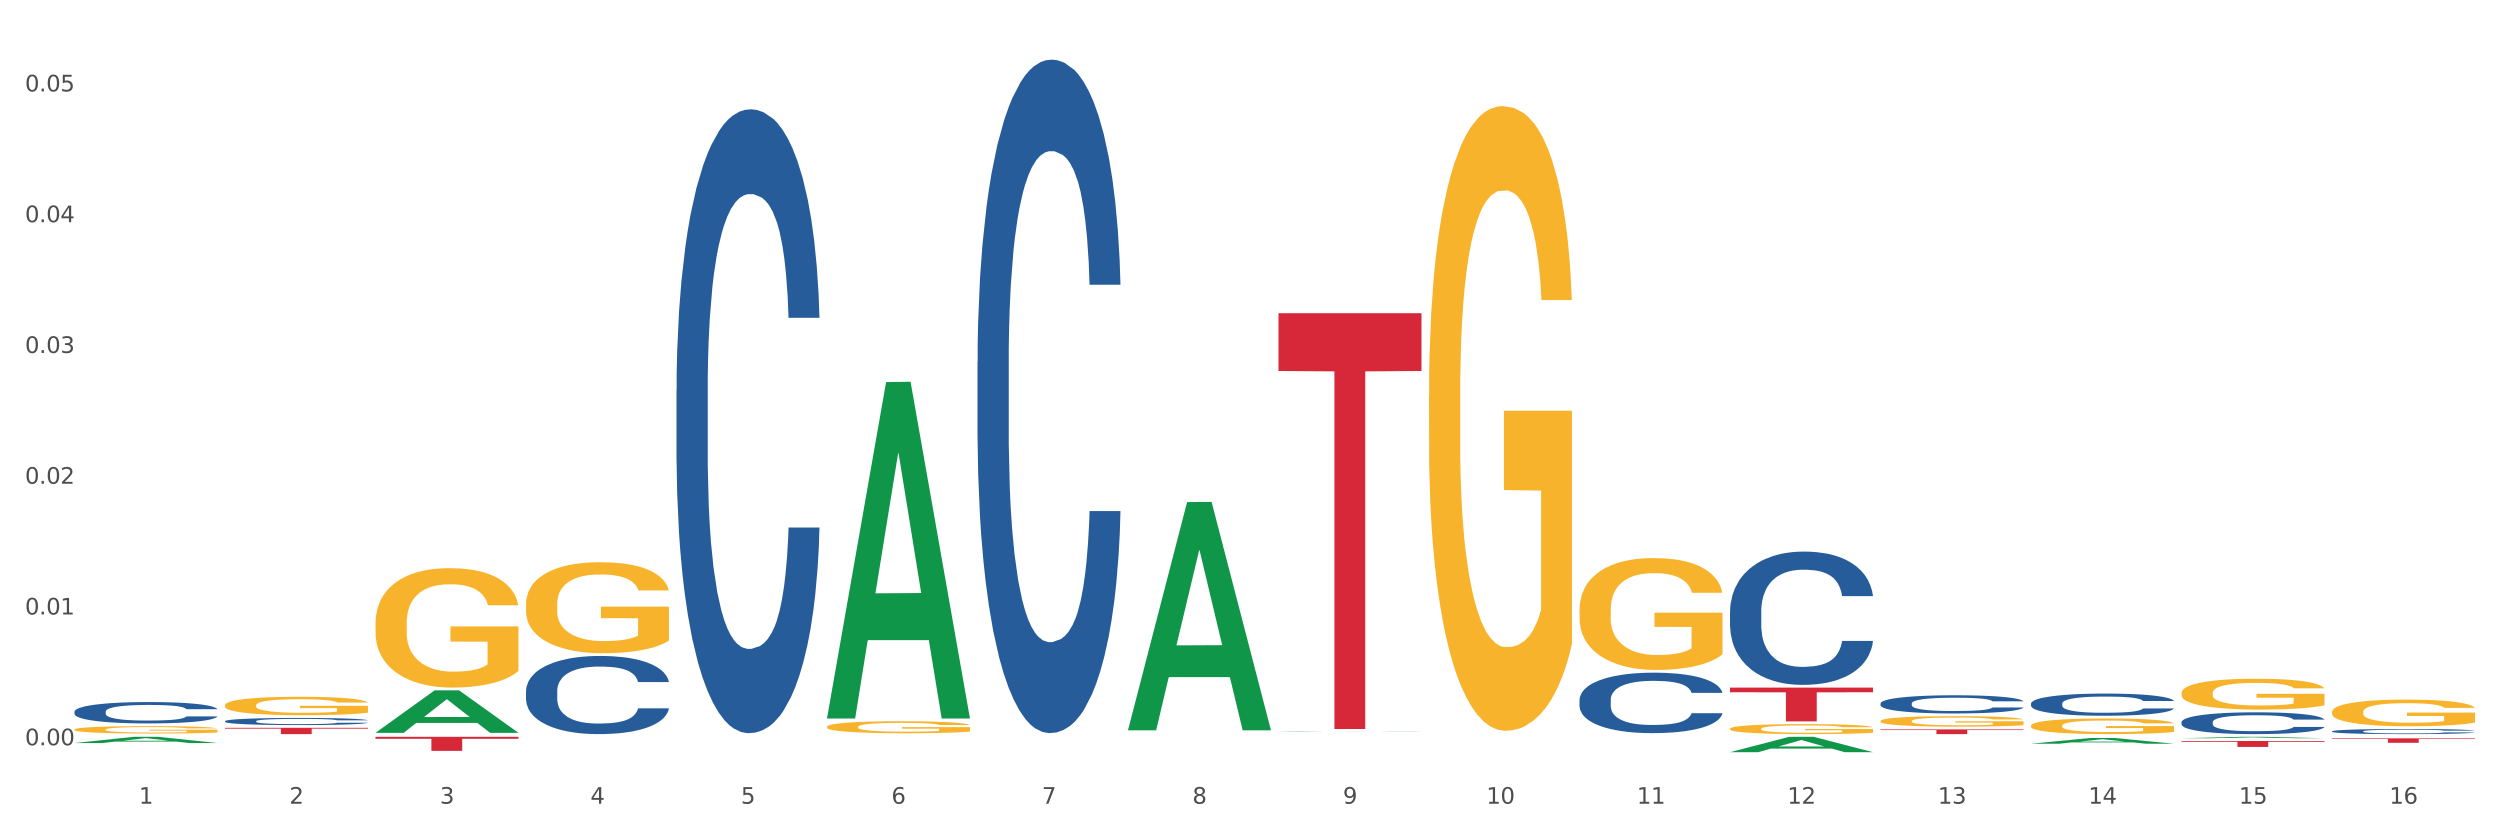 <?xml version="1.0" encoding="utf-8" standalone="no"?>
<!DOCTYPE svg PUBLIC "-//W3C//DTD SVG 1.1//EN"
  "http://www.w3.org/Graphics/SVG/1.1/DTD/svg11.dtd">
<svg xmlns:xlink="http://www.w3.org/1999/xlink" width="1080pt" height="360pt" viewBox="0 0 1080 360" xmlns="http://www.w3.org/2000/svg" version="1.1">
 <rect x="0" y="0" width="1080" height="360" fill="#333333" stroke="none"/>
 <defs>
  <style type="text/css">*{stroke-linejoin: round; stroke-linecap: butt}</style>
 </defs>
 <g id="figure_1">
  <g id="patch_1">
   <path d="M 0 360 
L 1080 360 
L 1080 0 
L 0 0 
z
" style="fill: #ffffff; stroke: #ffffff; stroke-linejoin: miter"/>
  </g>
  <g id="axes_1">
   <g id="matplotlib.axis_1">
    <g id="xtick_1">
     <g id="text_1">
      <!-- 1 -->
      <g style="fill: #4d4d4d" transform="translate(60.004 347.204) scale(0.096 -0.096)">
       <defs>
        <path id="DejaVuSans-31" d="M 794 531 
L 1825 531 
L 1825 4091 
L 703 3866 
L 703 4441 
L 1819 4666 
L 2450 4666 
L 2450 531 
L 3481 531 
L 3481 0 
L 794 0 
L 794 531 
z
" transform="scale(0.016)"/>
       </defs>
       <use xlink:href="#DejaVuSans-31"/>
      </g>
     </g>
    </g>
    <g id="xtick_2">
     <g id="text_2">
      <!-- 2 -->
      <g style="fill: #4d4d4d" transform="translate(125.021 347.204) scale(0.096 -0.096)">
       <defs>
        <path id="DejaVuSans-32" d="M 1228 531 
L 3431 531 
L 3431 0 
L 469 0 
L 469 531 
Q 828 903 1448 1529 
Q 2069 2156 2228 2338 
Q 2531 2678 2651 2914 
Q 2772 3150 2772 3378 
Q 2772 3750 2511 3984 
Q 2250 4219 1831 4219 
Q 1534 4219 1204 4116 
Q 875 4013 500 3803 
L 500 4441 
Q 881 4594 1212 4672 
Q 1544 4750 1819 4750 
Q 2544 4750 2975 4387 
Q 3406 4025 3406 3419 
Q 3406 3131 3298 2873 
Q 3191 2616 2906 2266 
Q 2828 2175 2409 1742 
Q 1991 1309 1228 531 
z
" transform="scale(0.016)"/>
       </defs>
       <use xlink:href="#DejaVuSans-32"/>
      </g>
     </g>
    </g>
    <g id="xtick_3">
     <g id="text_3">
      <!-- 3 -->
      <g style="fill: #4d4d4d" transform="translate(190.039 347.204) scale(0.096 -0.096)">
       <defs>
        <path id="DejaVuSans-33" d="M 2597 2516 
Q 3050 2419 3304 2112 
Q 3559 1806 3559 1356 
Q 3559 666 3084 287 
Q 2609 -91 1734 -91 
Q 1441 -91 1130 -33 
Q 819 25 488 141 
L 488 750 
Q 750 597 1062 519 
Q 1375 441 1716 441 
Q 2309 441 2620 675 
Q 2931 909 2931 1356 
Q 2931 1769 2642 2001 
Q 2353 2234 1838 2234 
L 1294 2234 
L 1294 2753 
L 1863 2753 
Q 2328 2753 2575 2939 
Q 2822 3125 2822 3475 
Q 2822 3834 2567 4026 
Q 2313 4219 1838 4219 
Q 1578 4219 1281 4162 
Q 984 4106 628 3988 
L 628 4550 
Q 988 4650 1302 4700 
Q 1616 4750 1894 4750 
Q 2613 4750 3031 4423 
Q 3450 4097 3450 3541 
Q 3450 3153 3228 2886 
Q 3006 2619 2597 2516 
z
" transform="scale(0.016)"/>
       </defs>
       <use xlink:href="#DejaVuSans-33"/>
      </g>
     </g>
    </g>
    <g id="xtick_4">
     <g id="text_4">
      <!-- 4 -->
      <g style="fill: #4d4d4d" transform="translate(255.056 347.204) scale(0.096 -0.096)">
       <defs>
        <path id="DejaVuSans-34" d="M 2419 4116 
L 825 1625 
L 2419 1625 
L 2419 4116 
z
M 2253 4666 
L 3047 4666 
L 3047 1625 
L 3713 1625 
L 3713 1100 
L 3047 1100 
L 3047 0 
L 2419 0 
L 2419 1100 
L 313 1100 
L 313 1709 
L 2253 4666 
z
" transform="scale(0.016)"/>
       </defs>
       <use xlink:href="#DejaVuSans-34"/>
      </g>
     </g>
    </g>
    <g id="xtick_5">
     <g id="text_5">
      <!-- 5 -->
      <g style="fill: #4d4d4d" transform="translate(320.073 347.204) scale(0.096 -0.096)">
       <defs>
        <path id="DejaVuSans-35" d="M 691 4666 
L 3169 4666 
L 3169 4134 
L 1269 4134 
L 1269 2991 
Q 1406 3038 1543 3061 
Q 1681 3084 1819 3084 
Q 2600 3084 3056 2656 
Q 3513 2228 3513 1497 
Q 3513 744 3044 326 
Q 2575 -91 1722 -91 
Q 1428 -91 1123 -41 
Q 819 9 494 109 
L 494 744 
Q 775 591 1075 516 
Q 1375 441 1709 441 
Q 2250 441 2565 725 
Q 2881 1009 2881 1497 
Q 2881 1984 2565 2268 
Q 2250 2553 1709 2553 
Q 1456 2553 1204 2497 
Q 953 2441 691 2322 
L 691 4666 
z
" transform="scale(0.016)"/>
       </defs>
       <use xlink:href="#DejaVuSans-35"/>
      </g>
     </g>
    </g>
    <g id="xtick_6">
     <g id="text_6">
      <!-- 6 -->
      <g style="fill: #4d4d4d" transform="translate(385.09 347.204) scale(0.096 -0.096)">
       <defs>
        <path id="DejaVuSans-36" d="M 2113 2584 
Q 1688 2584 1439 2293 
Q 1191 2003 1191 1497 
Q 1191 994 1439 701 
Q 1688 409 2113 409 
Q 2538 409 2786 701 
Q 3034 994 3034 1497 
Q 3034 2003 2786 2293 
Q 2538 2584 2113 2584 
z
M 3366 4563 
L 3366 3988 
Q 3128 4100 2886 4159 
Q 2644 4219 2406 4219 
Q 1781 4219 1451 3797 
Q 1122 3375 1075 2522 
Q 1259 2794 1537 2939 
Q 1816 3084 2150 3084 
Q 2853 3084 3261 2657 
Q 3669 2231 3669 1497 
Q 3669 778 3244 343 
Q 2819 -91 2113 -91 
Q 1303 -91 875 529 
Q 447 1150 447 2328 
Q 447 3434 972 4092 
Q 1497 4750 2381 4750 
Q 2619 4750 2861 4703 
Q 3103 4656 3366 4563 
z
" transform="scale(0.016)"/>
       </defs>
       <use xlink:href="#DejaVuSans-36"/>
      </g>
     </g>
    </g>
    <g id="xtick_7">
     <g id="text_7">
      <!-- 7 -->
      <g style="fill: #4d4d4d" transform="translate(450.108 347.204) scale(0.096 -0.096)">
       <defs>
        <path id="DejaVuSans-37" d="M 525 4666 
L 3525 4666 
L 3525 4397 
L 1831 0 
L 1172 0 
L 2766 4134 
L 525 4134 
L 525 4666 
z
" transform="scale(0.016)"/>
       </defs>
       <use xlink:href="#DejaVuSans-37"/>
      </g>
     </g>
    </g>
    <g id="xtick_8">
     <g id="text_8">
      <!-- 8 -->
      <g style="fill: #4d4d4d" transform="translate(515.125 347.204) scale(0.096 -0.096)">
       <defs>
        <path id="DejaVuSans-38" d="M 2034 2216 
Q 1584 2216 1326 1975 
Q 1069 1734 1069 1313 
Q 1069 891 1326 650 
Q 1584 409 2034 409 
Q 2484 409 2743 651 
Q 3003 894 3003 1313 
Q 3003 1734 2745 1975 
Q 2488 2216 2034 2216 
z
M 1403 2484 
Q 997 2584 770 2862 
Q 544 3141 544 3541 
Q 544 4100 942 4425 
Q 1341 4750 2034 4750 
Q 2731 4750 3128 4425 
Q 3525 4100 3525 3541 
Q 3525 3141 3298 2862 
Q 3072 2584 2669 2484 
Q 3125 2378 3379 2068 
Q 3634 1759 3634 1313 
Q 3634 634 3220 271 
Q 2806 -91 2034 -91 
Q 1263 -91 848 271 
Q 434 634 434 1313 
Q 434 1759 690 2068 
Q 947 2378 1403 2484 
z
M 1172 3481 
Q 1172 3119 1398 2916 
Q 1625 2713 2034 2713 
Q 2441 2713 2670 2916 
Q 2900 3119 2900 3481 
Q 2900 3844 2670 4047 
Q 2441 4250 2034 4250 
Q 1625 4250 1398 4047 
Q 1172 3844 1172 3481 
z
" transform="scale(0.016)"/>
       </defs>
       <use xlink:href="#DejaVuSans-38"/>
      </g>
     </g>
    </g>
    <g id="xtick_9">
     <g id="text_9">
      <!-- 9 -->
      <g style="fill: #4d4d4d" transform="translate(580.142 347.204) scale(0.096 -0.096)">
       <defs>
        <path id="DejaVuSans-39" d="M 703 97 
L 703 672 
Q 941 559 1184 500 
Q 1428 441 1663 441 
Q 2288 441 2617 861 
Q 2947 1281 2994 2138 
Q 2813 1869 2534 1725 
Q 2256 1581 1919 1581 
Q 1219 1581 811 2004 
Q 403 2428 403 3163 
Q 403 3881 828 4315 
Q 1253 4750 1959 4750 
Q 2769 4750 3195 4129 
Q 3622 3509 3622 2328 
Q 3622 1225 3098 567 
Q 2575 -91 1691 -91 
Q 1453 -91 1209 -44 
Q 966 3 703 97 
z
M 1959 2075 
Q 2384 2075 2632 2365 
Q 2881 2656 2881 3163 
Q 2881 3666 2632 3958 
Q 2384 4250 1959 4250 
Q 1534 4250 1286 3958 
Q 1038 3666 1038 3163 
Q 1038 2656 1286 2365 
Q 1534 2075 1959 2075 
z
" transform="scale(0.016)"/>
       </defs>
       <use xlink:href="#DejaVuSans-39"/>
      </g>
     </g>
    </g>
    <g id="xtick_10">
     <g id="text_10">
      <!-- 10 -->
      <g style="fill: #4d4d4d" transform="translate(642.105 347.204) scale(0.096 -0.096)">
       <defs>
        <path id="DejaVuSans-30" d="M 2034 4250 
Q 1547 4250 1301 3770 
Q 1056 3291 1056 2328 
Q 1056 1369 1301 889 
Q 1547 409 2034 409 
Q 2525 409 2770 889 
Q 3016 1369 3016 2328 
Q 3016 3291 2770 3770 
Q 2525 4250 2034 4250 
z
M 2034 4750 
Q 2819 4750 3233 4129 
Q 3647 3509 3647 2328 
Q 3647 1150 3233 529 
Q 2819 -91 2034 -91 
Q 1250 -91 836 529 
Q 422 1150 422 2328 
Q 422 3509 836 4129 
Q 1250 4750 2034 4750 
z
" transform="scale(0.016)"/>
       </defs>
       <use xlink:href="#DejaVuSans-31"/>
       <use xlink:href="#DejaVuSans-30" transform="translate(63.623 0)"/>
      </g>
     </g>
    </g>
    <g id="xtick_11">
     <g id="text_11">
      <!-- 11 -->
      <g style="fill: #4d4d4d" transform="translate(707.123 347.204) scale(0.096 -0.096)">
       <use xlink:href="#DejaVuSans-31"/>
       <use xlink:href="#DejaVuSans-31" transform="translate(63.623 0)"/>
      </g>
     </g>
    </g>
    <g id="xtick_12">
     <g id="text_12">
      <!-- 12 -->
      <g style="fill: #4d4d4d" transform="translate(772.14 347.204) scale(0.096 -0.096)">
       <use xlink:href="#DejaVuSans-31"/>
       <use xlink:href="#DejaVuSans-32" transform="translate(63.623 0)"/>
      </g>
     </g>
    </g>
    <g id="xtick_13">
     <g id="text_13">
      <!-- 13 -->
      <g style="fill: #4d4d4d" transform="translate(837.157 347.204) scale(0.096 -0.096)">
       <use xlink:href="#DejaVuSans-31"/>
       <use xlink:href="#DejaVuSans-33" transform="translate(63.623 0)"/>
      </g>
     </g>
    </g>
    <g id="xtick_14">
     <g id="text_14">
      <!-- 14 -->
      <g style="fill: #4d4d4d" transform="translate(902.174 347.204) scale(0.096 -0.096)">
       <use xlink:href="#DejaVuSans-31"/>
       <use xlink:href="#DejaVuSans-34" transform="translate(63.623 0)"/>
      </g>
     </g>
    </g>
    <g id="xtick_15">
     <g id="text_15">
      <!-- 15 -->
      <g style="fill: #4d4d4d" transform="translate(967.192 347.204) scale(0.096 -0.096)">
       <use xlink:href="#DejaVuSans-31"/>
       <use xlink:href="#DejaVuSans-35" transform="translate(63.623 0)"/>
      </g>
     </g>
    </g>
    <g id="xtick_16">
     <g id="text_16">
      <!-- 16 -->
      <g style="fill: #4d4d4d" transform="translate(1032.209 347.204) scale(0.096 -0.096)">
       <use xlink:href="#DejaVuSans-31"/>
       <use xlink:href="#DejaVuSans-36" transform="translate(63.623 0)"/>
      </g>
     </g>
    </g>
    <g id="xtick_17"/>
    <g id="xtick_18"/>
    <g id="xtick_19"/>
    <g id="xtick_20"/>
    <g id="xtick_21"/>
    <g id="xtick_22"/>
    <g id="xtick_23"/>
    <g id="xtick_24"/>
    <g id="xtick_25"/>
    <g id="xtick_26"/>
    <g id="xtick_27"/>
    <g id="xtick_28"/>
    <g id="xtick_29"/>
    <g id="xtick_30"/>
    <g id="xtick_31"/>
   </g>
   <g id="matplotlib.axis_2">
    <g id="ytick_1">
     <g id="text_17">
      <!-- 0.00 -->
      <g style="fill: #4d4d4d" transform="translate(10.8 321.954) scale(0.096 -0.096)">
       <defs>
        <path id="DejaVuSans-2e" d="M 684 794 
L 1344 794 
L 1344 0 
L 684 0 
L 684 794 
z
" transform="scale(0.016)"/>
       </defs>
       <use xlink:href="#DejaVuSans-30"/>
       <use xlink:href="#DejaVuSans-2e" transform="translate(63.623 0)"/>
       <use xlink:href="#DejaVuSans-30" transform="translate(95.41 0)"/>
       <use xlink:href="#DejaVuSans-30" transform="translate(159.033 0)"/>
      </g>
     </g>
    </g>
    <g id="ytick_2">
     <g id="text_18">
      <!-- 0.01 -->
      <g style="fill: #4d4d4d" transform="translate(10.8 265.462) scale(0.096 -0.096)">
       <use xlink:href="#DejaVuSans-30"/>
       <use xlink:href="#DejaVuSans-2e" transform="translate(63.623 0)"/>
       <use xlink:href="#DejaVuSans-30" transform="translate(95.41 0)"/>
       <use xlink:href="#DejaVuSans-31" transform="translate(159.033 0)"/>
      </g>
     </g>
    </g>
    <g id="ytick_3">
     <g id="text_19">
      <!-- 0.02 -->
      <g style="fill: #4d4d4d" transform="translate(10.8 208.97) scale(0.096 -0.096)">
       <use xlink:href="#DejaVuSans-30"/>
       <use xlink:href="#DejaVuSans-2e" transform="translate(63.623 0)"/>
       <use xlink:href="#DejaVuSans-30" transform="translate(95.41 0)"/>
       <use xlink:href="#DejaVuSans-32" transform="translate(159.033 0)"/>
      </g>
     </g>
    </g>
    <g id="ytick_4">
     <g id="text_20">
      <!-- 0.03 -->
      <g style="fill: #4d4d4d" transform="translate(10.8 152.479) scale(0.096 -0.096)">
       <use xlink:href="#DejaVuSans-30"/>
       <use xlink:href="#DejaVuSans-2e" transform="translate(63.623 0)"/>
       <use xlink:href="#DejaVuSans-30" transform="translate(95.41 0)"/>
       <use xlink:href="#DejaVuSans-33" transform="translate(159.033 0)"/>
      </g>
     </g>
    </g>
    <g id="ytick_5">
     <g id="text_21">
      <!-- 0.04 -->
      <g style="fill: #4d4d4d" transform="translate(10.8 95.987) scale(0.096 -0.096)">
       <use xlink:href="#DejaVuSans-30"/>
       <use xlink:href="#DejaVuSans-2e" transform="translate(63.623 0)"/>
       <use xlink:href="#DejaVuSans-30" transform="translate(95.41 0)"/>
       <use xlink:href="#DejaVuSans-34" transform="translate(159.033 0)"/>
      </g>
     </g>
    </g>
    <g id="ytick_6">
     <g id="text_22">
      <!-- 0.05 -->
      <g style="fill: #4d4d4d" transform="translate(10.8 39.495) scale(0.096 -0.096)">
       <use xlink:href="#DejaVuSans-30"/>
       <use xlink:href="#DejaVuSans-2e" transform="translate(63.623 0)"/>
       <use xlink:href="#DejaVuSans-30" transform="translate(95.41 0)"/>
       <use xlink:href="#DejaVuSans-35" transform="translate(159.033 0)"/>
      </g>
     </g>
    </g>
    <g id="ytick_7"/>
    <g id="ytick_8"/>
    <g id="ytick_9"/>
    <g id="ytick_10"/>
    <g id="ytick_11"/>
   </g>
   <g id="PolyCollection_1">
    <path d="M 32.175 320.987 
L 32.239 320.984 
L 57.709 318.309 
L 68.28 318.306 
L 93.941 320.992 
L 81.715 320.992 
L 76.176 320.367 
L 49.877 320.367 
L 49.686 320.377 
L 44.337 320.992 
L 32.175 320.992 
L 32.175 320.987 
L 53.188 319.993 
L 72.864 319.991 
L 63.122 318.879 
L 62.995 318.874 
L 62.867 318.881 
L 53.125 319.991 
L 53.188 319.993 
L 32.175 320.987 
z
" clip-path="url(#p4c7b9e760a)" style="fill: #109648"/>
    <path d="M 162.209 316.56 
L 162.273 316.543 
L 187.744 298.236 
L 198.314 298.219 
L 223.976 316.595 
L 211.75 316.595 
L 206.21 312.316 
L 179.912 312.316 
L 179.721 312.385 
L 174.372 316.595 
L 162.209 316.595 
L 162.209 316.56 
L 183.223 309.762 
L 202.899 309.745 
L 193.156 302.136 
L 193.029 302.101 
L 192.902 302.153 
L 183.159 309.745 
L 183.223 309.762 
L 162.209 316.56 
z
" clip-path="url(#p4c7b9e760a)" style="fill: #109648"/>
    <path d="M 357.261 310.146 
L 357.325 310.009 
L 382.796 165.057 
L 393.366 164.921 
L 419.028 310.419 
L 406.802 310.419 
L 401.262 276.538 
L 374.963 276.538 
L 374.772 277.084 
L 369.423 310.419 
L 357.261 310.419 
L 357.261 310.146 
L 378.275 256.318 
L 397.951 256.182 
L 388.208 195.933 
L 388.081 195.66 
L 387.953 196.07 
L 378.211 256.182 
L 378.275 256.318 
L 357.261 310.146 
z
" clip-path="url(#p4c7b9e760a)" style="fill: #109648"/>
    <path d="M 487.296 315.31 
L 487.359 315.217 
L 512.83 216.902 
L 523.4 216.81 
L 549.062 315.495 
L 536.836 315.495 
L 531.296 292.515 
L 504.998 292.515 
L 504.807 292.886 
L 499.458 315.495 
L 487.296 315.495 
L 487.296 315.31 
L 508.309 278.801 
L 527.985 278.708 
L 518.243 237.844 
L 518.115 237.659 
L 517.988 237.937 
L 508.245 278.708 
L 508.309 278.801 
L 487.296 315.31 
z
" clip-path="url(#p4c7b9e760a)" style="fill: #109648"/>
    <path d="M 747.365 324.937 
L 747.428 324.931 
L 772.899 318.313 
L 783.469 318.306 
L 809.131 324.95 
L 796.905 324.95 
L 791.365 323.403 
L 765.067 323.403 
L 764.876 323.428 
L 759.527 324.95 
L 747.365 324.95 
L 747.365 324.937 
L 768.378 322.479 
L 788.054 322.473 
L 778.312 319.722 
L 778.184 319.71 
L 778.057 319.729 
L 768.314 322.473 
L 768.378 322.479 
L 747.365 324.937 
z
" clip-path="url(#p4c7b9e760a)" style="fill: #109648"/>
    <path d="M 877.399 321.283 
L 877.463 321.281 
L 902.933 318.818 
L 913.504 318.815 
L 939.166 321.288 
L 926.94 321.288 
L 921.4 320.712 
L 895.101 320.712 
L 894.91 320.722 
L 889.561 321.288 
L 877.399 321.288 
L 877.399 321.283 
L 898.412 320.369 
L 918.089 320.366 
L 908.346 319.342 
L 908.219 319.338 
L 908.091 319.345 
L 898.349 320.366 
L 898.412 320.369 
L 877.399 321.283 
z
" clip-path="url(#p4c7b9e760a)" style="fill: #109648"/>
    <path d="M 942.416 318.931 
L 942.48 318.931 
L 967.951 318.307 
L 978.521 318.306 
L 1004.183 318.933 
L 991.957 318.933 
L 986.417 318.787 
L 960.118 318.787 
L 959.927 318.789 
L 954.579 318.933 
L 942.416 318.933 
L 942.416 318.931 
L 963.43 318.7 
L 983.106 318.699 
L 973.363 318.44 
L 973.236 318.439 
L 973.109 318.441 
L 963.366 318.699 
L 963.43 318.7 
L 942.416 318.931 
z
" clip-path="url(#p4c7b9e760a)" style="fill: #109648"/>
    <path d="M 812.382 315.093 
L 874.148 315.093 
L 874.148 315.377 
L 849.852 315.379 
L 849.852 317.136 
L 836.532 317.136 
L 836.532 315.379 
L 812.382 315.377 
L 812.382 315.095 
L 812.382 315.093 
z
" clip-path="url(#p4c7b9e760a)" style="fill: #d62839"/>
    <path d="M 942.416 320.103 
L 1004.183 320.103 
L 1004.183 320.458 
L 979.886 320.461 
L 979.886 322.663 
L 966.567 322.663 
L 966.567 320.461 
L 942.416 320.458 
L 942.416 320.105 
L 942.416 320.103 
z
" clip-path="url(#p4c7b9e760a)" style="fill: #d62839"/>
    <path d="M 552.313 135.304 
L 614.079 135.304 
L 614.079 160.266 
L 589.783 160.434 
L 589.783 314.924 
L 576.463 314.924 
L 576.463 160.434 
L 552.313 160.266 
L 552.313 135.473 
L 552.313 135.304 
z
" clip-path="url(#p4c7b9e760a)" style="fill: #d62839"/>
    <path d="M 747.365 297.037 
L 809.131 297.037 
L 809.131 299.068 
L 784.834 299.081 
L 784.834 311.648 
L 771.515 311.648 
L 771.515 299.081 
L 747.365 299.068 
L 747.365 297.051 
L 747.365 297.037 
z
" clip-path="url(#p4c7b9e760a)" style="fill: #d62839"/>
    <path d="M 162.209 318.306 
L 223.976 318.306 
L 223.976 319.151 
L 199.679 319.156 
L 199.679 324.381 
L 186.36 324.381 
L 186.36 319.156 
L 162.209 319.151 
L 162.209 318.312 
L 162.209 318.306 
z
" clip-path="url(#p4c7b9e760a)" style="fill: #d62839"/>
    <path d="M 97.192 314.408 
L 158.959 314.408 
L 158.959 314.787 
L 134.662 314.79 
L 134.662 317.136 
L 121.343 317.136 
L 121.343 314.79 
L 97.192 314.787 
L 97.192 314.411 
L 97.192 314.408 
z
" clip-path="url(#p4c7b9e760a)" style="fill: #d62839"/>
    <path d="M 1007.434 318.958 
L 1069.2 318.958 
L 1069.2 319.227 
L 1044.903 319.229 
L 1044.903 320.898 
L 1031.584 320.898 
L 1031.584 319.229 
L 1007.434 319.227 
L 1007.434 318.96 
L 1007.434 318.958 
z
" clip-path="url(#p4c7b9e760a)" style="fill: #d62839"/>
    <path d="M 292.244 168.317 
L 292.317 168.071 
L 292.317 161.179 
L 292.536 151.825 
L 293.339 134.596 
L 294.361 121.55 
L 296.113 106.289 
L 297.063 99.89 
L 298.304 92.752 
L 300.859 81.183 
L 303.78 71.337 
L 305.824 65.922 
L 307.357 62.476 
L 310.788 56.323 
L 312.76 53.615 
L 314.804 51.4 
L 316.556 49.923 
L 319.477 48.2 
L 321.813 47.462 
L 324.514 47.216 
L 326.778 47.462 
L 329.771 48.446 
L 334.152 51.4 
L 335.831 53.123 
L 338.094 56.077 
L 340.431 60.015 
L 342.329 63.953 
L 344.519 69.614 
L 346.782 76.999 
L 348.973 86.352 
L 350.506 94.967 
L 351.747 104.074 
L 352.842 115.15 
L 353.645 127.211 
L 354.01 137.303 
L 340.65 137.303 
L 340.284 128.196 
L 339.554 118.35 
L 338.824 111.704 
L 338.021 106.289 
L 336.78 100.136 
L 335.685 96.198 
L 333.86 91.521 
L 332.18 88.567 
L 330.793 86.844 
L 329.114 85.367 
L 325.536 83.891 
L 322.981 83.891 
L 321.375 84.383 
L 319.404 85.614 
L 317.724 87.337 
L 315.753 90.29 
L 314.22 93.49 
L 312.687 97.674 
L 311.811 100.628 
L 310.496 106.043 
L 309.62 110.474 
L 308.452 118.104 
L 307.795 123.519 
L 306.627 137.549 
L 306.116 147.887 
L 305.897 155.025 
L 305.751 162.902 
L 305.751 201.3 
L 306.189 218.53 
L 306.554 225.914 
L 307.138 234.283 
L 308.233 245.113 
L 309.839 255.697 
L 311.519 263.327 
L 312.906 268.004 
L 314.22 271.45 
L 315.534 274.157 
L 317.14 276.619 
L 318.455 278.096 
L 320.426 279.572 
L 322.762 280.311 
L 324.587 280.311 
L 328.311 279.08 
L 329.99 277.849 
L 331.596 276.126 
L 333.349 273.419 
L 334.736 270.465 
L 335.539 268.25 
L 336.853 263.573 
L 337.875 258.65 
L 338.751 252.989 
L 339.335 248.066 
L 339.992 240.682 
L 340.504 232.313 
L 340.65 227.883 
L 354.01 227.883 
L 353.718 236.744 
L 353.207 245.359 
L 352.185 256.928 
L 351.382 263.573 
L 350.141 271.696 
L 348.827 278.588 
L 347.001 286.218 
L 345.322 291.879 
L 343.57 296.802 
L 341.672 301.233 
L 338.24 307.386 
L 336.999 309.109 
L 334.371 312.063 
L 332.326 313.786 
L 329.333 315.509 
L 326.267 316.494 
L 323.054 316.74 
L 320.207 316.247 
L 317.067 314.771 
L 315.096 313.294 
L 312.906 311.078 
L 310.35 307.633 
L 307.941 303.448 
L 305.678 298.525 
L 303.561 292.864 
L 301.589 286.464 
L 299.034 275.88 
L 297.136 265.542 
L 295.748 255.943 
L 294.799 247.82 
L 293.85 237.482 
L 293.339 230.344 
L 292.536 213.114 
L 292.244 197.115 
L 292.244 168.317 
z
" clip-path="url(#p4c7b9e760a)" style="fill: #255c99"/>
    <path d="M 32.175 307.437 
L 32.248 307.428 
L 32.248 307.192 
L 32.467 306.872 
L 33.27 306.281 
L 34.292 305.835 
L 36.045 305.312 
L 36.994 305.093 
L 38.235 304.848 
L 40.79 304.452 
L 43.711 304.115 
L 45.755 303.929 
L 47.288 303.811 
L 50.72 303.6 
L 52.691 303.507 
L 54.735 303.432 
L 56.487 303.381 
L 59.408 303.322 
L 61.744 303.297 
L 64.445 303.288 
L 66.709 303.297 
L 69.702 303.33 
L 74.083 303.432 
L 75.762 303.491 
L 78.025 303.592 
L 80.362 303.727 
L 82.26 303.862 
L 84.45 304.055 
L 86.713 304.308 
L 88.904 304.629 
L 90.437 304.924 
L 91.678 305.236 
L 92.773 305.615 
L 93.576 306.028 
L 93.941 306.374 
L 80.581 306.374 
L 80.216 306.062 
L 79.485 305.725 
L 78.755 305.497 
L 77.952 305.312 
L 76.711 305.101 
L 75.616 304.966 
L 73.791 304.806 
L 72.111 304.705 
L 70.724 304.646 
L 69.045 304.595 
L 65.468 304.545 
L 62.912 304.545 
L 61.306 304.561 
L 59.335 304.604 
L 57.655 304.663 
L 55.684 304.764 
L 54.151 304.873 
L 52.618 305.017 
L 51.742 305.118 
L 50.427 305.303 
L 49.551 305.455 
L 48.383 305.717 
L 47.726 305.902 
L 46.558 306.383 
L 46.047 306.737 
L 45.828 306.981 
L 45.682 307.251 
L 45.682 308.566 
L 46.12 309.157 
L 46.485 309.41 
L 47.069 309.696 
L 48.164 310.067 
L 49.77 310.43 
L 51.45 310.691 
L 52.837 310.851 
L 54.151 310.969 
L 55.465 311.062 
L 57.071 311.146 
L 58.386 311.197 
L 60.357 311.248 
L 62.693 311.273 
L 64.518 311.273 
L 68.242 311.231 
L 69.921 311.189 
L 71.527 311.13 
L 73.28 311.037 
L 74.667 310.936 
L 75.47 310.86 
L 76.784 310.7 
L 77.806 310.531 
L 78.682 310.337 
L 79.266 310.168 
L 79.923 309.915 
L 80.435 309.629 
L 80.581 309.477 
L 93.941 309.477 
L 93.649 309.78 
L 93.138 310.076 
L 92.116 310.472 
L 91.313 310.7 
L 90.072 310.978 
L 88.758 311.214 
L 86.932 311.475 
L 85.253 311.669 
L 83.501 311.838 
L 81.603 311.99 
L 78.171 312.2 
L 76.93 312.259 
L 74.302 312.361 
L 72.257 312.42 
L 69.264 312.479 
L 66.198 312.512 
L 62.985 312.521 
L 60.138 312.504 
L 56.998 312.453 
L 55.027 312.403 
L 52.837 312.327 
L 50.281 312.209 
L 47.872 312.065 
L 45.609 311.897 
L 43.492 311.703 
L 41.52 311.484 
L 38.965 311.121 
L 37.067 310.767 
L 35.679 310.438 
L 34.73 310.16 
L 33.781 309.806 
L 33.27 309.561 
L 32.467 308.971 
L 32.175 308.423 
L 32.175 307.437 
z
" clip-path="url(#p4c7b9e760a)" style="fill: #255c99"/>
    <path d="M 552.313 316.143 
L 552.386 316.143 
L 552.386 316.14 
L 552.605 316.136 
L 553.408 316.129 
L 554.43 316.124 
L 556.182 316.118 
L 557.132 316.115 
L 558.373 316.112 
L 560.928 316.108 
L 563.848 316.104 
L 565.893 316.102 
L 567.426 316.1 
L 570.857 316.098 
L 572.829 316.097 
L 574.873 316.096 
L 576.625 316.095 
L 579.546 316.095 
L 581.882 316.094 
L 584.583 316.094 
L 586.847 316.094 
L 589.84 316.095 
L 594.221 316.096 
L 595.9 316.097 
L 598.163 316.098 
L 600.499 316.099 
L 602.398 316.101 
L 604.588 316.103 
L 606.851 316.106 
L 609.042 316.11 
L 610.575 316.113 
L 611.816 316.117 
L 612.911 316.121 
L 613.714 316.126 
L 614.079 316.13 
L 600.718 316.13 
L 600.353 316.127 
L 599.623 316.123 
L 598.893 316.12 
L 598.09 316.118 
L 596.849 316.115 
L 595.754 316.114 
L 593.929 316.112 
L 592.249 316.111 
L 590.862 316.11 
L 589.183 316.109 
L 585.605 316.109 
L 583.05 316.109 
L 581.444 316.109 
L 579.473 316.11 
L 577.793 316.11 
L 575.822 316.111 
L 574.289 316.113 
L 572.756 316.114 
L 571.88 316.116 
L 570.565 316.118 
L 569.689 316.12 
L 568.521 316.123 
L 567.864 316.125 
L 566.696 316.13 
L 566.185 316.135 
L 565.966 316.137 
L 565.82 316.141 
L 565.82 316.156 
L 566.258 316.163 
L 566.623 316.166 
L 567.207 316.169 
L 568.302 316.174 
L 569.908 316.178 
L 571.588 316.181 
L 572.975 316.183 
L 574.289 316.184 
L 575.603 316.185 
L 577.209 316.186 
L 578.523 316.187 
L 580.495 316.188 
L 582.831 316.188 
L 584.656 316.188 
L 588.38 316.187 
L 590.059 316.187 
L 591.665 316.186 
L 593.418 316.185 
L 594.805 316.184 
L 595.608 316.183 
L 596.922 316.181 
L 597.944 316.179 
L 598.82 316.177 
L 599.404 316.175 
L 600.061 316.172 
L 600.572 316.169 
L 600.718 316.167 
L 614.079 316.167 
L 613.787 316.17 
L 613.276 316.174 
L 612.254 316.178 
L 611.451 316.181 
L 610.21 316.184 
L 608.896 316.187 
L 607.07 316.19 
L 605.391 316.193 
L 603.639 316.195 
L 601.741 316.196 
L 598.309 316.199 
L 597.068 316.199 
L 594.44 316.201 
L 592.395 316.201 
L 589.402 316.202 
L 586.336 316.202 
L 583.123 316.203 
L 580.276 316.202 
L 577.136 316.202 
L 575.165 316.201 
L 572.975 316.2 
L 570.419 316.199 
L 568.01 316.197 
L 565.747 316.195 
L 563.629 316.193 
L 561.658 316.19 
L 559.103 316.186 
L 557.205 316.182 
L 555.817 316.178 
L 554.868 316.175 
L 553.919 316.171 
L 553.408 316.168 
L 552.605 316.161 
L 552.313 316.154 
L 552.313 316.143 
z
" clip-path="url(#p4c7b9e760a)" style="fill: #255c99"/>
    <path d="M 682.347 302.328 
L 682.42 302.305 
L 682.42 301.637 
L 682.639 300.731 
L 683.443 299.061 
L 684.465 297.797 
L 686.217 296.318 
L 687.166 295.698 
L 688.407 295.007 
L 690.963 293.886 
L 693.883 292.932 
L 695.927 292.407 
L 697.46 292.073 
L 700.892 291.477 
L 702.863 291.214 
L 704.907 291 
L 706.66 290.857 
L 709.58 290.69 
L 711.916 290.618 
L 714.618 290.594 
L 716.881 290.618 
L 719.875 290.714 
L 724.255 291 
L 725.934 291.167 
L 728.198 291.453 
L 730.534 291.835 
L 732.432 292.216 
L 734.623 292.765 
L 736.886 293.48 
L 739.076 294.386 
L 740.609 295.221 
L 741.85 296.104 
L 742.946 297.177 
L 743.749 298.346 
L 744.114 299.323 
L 730.753 299.323 
L 730.388 298.441 
L 729.658 297.487 
L 728.928 296.843 
L 728.125 296.318 
L 726.883 295.722 
L 725.788 295.34 
L 723.963 294.887 
L 722.284 294.601 
L 720.897 294.434 
L 719.217 294.291 
L 715.64 294.148 
L 713.085 294.148 
L 711.478 294.196 
L 709.507 294.315 
L 707.828 294.482 
L 705.857 294.768 
L 704.323 295.078 
L 702.79 295.484 
L 701.914 295.77 
L 700.6 296.294 
L 699.724 296.724 
L 698.556 297.463 
L 697.899 297.988 
L 696.73 299.347 
L 696.219 300.349 
L 696 301.041 
L 695.854 301.804 
L 695.854 305.524 
L 696.292 307.194 
L 696.657 307.909 
L 697.241 308.72 
L 698.337 309.77 
L 699.943 310.795 
L 701.622 311.534 
L 703.009 311.988 
L 704.323 312.321 
L 705.638 312.584 
L 707.244 312.822 
L 708.558 312.965 
L 710.529 313.108 
L 712.866 313.18 
L 714.691 313.18 
L 718.414 313.061 
L 720.094 312.942 
L 721.7 312.775 
L 723.452 312.512 
L 724.839 312.226 
L 725.642 312.011 
L 726.956 311.558 
L 727.979 311.081 
L 728.855 310.533 
L 729.439 310.056 
L 730.096 309.34 
L 730.607 308.529 
L 730.753 308.1 
L 744.114 308.1 
L 743.822 308.959 
L 743.311 309.793 
L 742.289 310.914 
L 741.485 311.558 
L 740.244 312.345 
L 738.93 313.013 
L 737.105 313.752 
L 735.426 314.301 
L 733.673 314.778 
L 731.775 315.207 
L 728.344 315.804 
L 727.102 315.97 
L 724.474 316.257 
L 722.43 316.424 
L 719.436 316.591 
L 716.37 316.686 
L 713.158 316.71 
L 710.31 316.662 
L 707.171 316.519 
L 705.2 316.376 
L 703.009 316.161 
L 700.454 315.827 
L 698.045 315.422 
L 695.781 314.945 
L 693.664 314.396 
L 691.693 313.776 
L 689.137 312.751 
L 687.239 311.749 
L 685.852 310.819 
L 684.903 310.032 
L 683.954 309.03 
L 683.443 308.339 
L 682.639 306.669 
L 682.347 305.119 
L 682.347 302.328 
z
" clip-path="url(#p4c7b9e760a)" style="fill: #255c99"/>
    <path d="M 747.365 264.153 
L 747.438 264.101 
L 747.438 262.628 
L 747.657 260.63 
L 748.46 256.948 
L 749.482 254.161 
L 751.234 250.9 
L 752.183 249.532 
L 753.424 248.007 
L 755.98 245.535 
L 758.9 243.432 
L 760.944 242.274 
L 762.478 241.538 
L 765.909 240.223 
L 767.88 239.645 
L 769.925 239.171 
L 771.677 238.856 
L 774.597 238.488 
L 776.934 238.33 
L 779.635 238.277 
L 781.898 238.33 
L 784.892 238.54 
L 789.272 239.171 
L 790.952 239.54 
L 793.215 240.171 
L 795.551 241.012 
L 797.449 241.854 
L 799.64 243.063 
L 801.903 244.641 
L 804.093 246.64 
L 805.627 248.481 
L 806.868 250.426 
L 807.963 252.793 
L 808.766 255.37 
L 809.131 257.527 
L 795.77 257.527 
L 795.405 255.581 
L 794.675 253.477 
L 793.945 252.057 
L 793.142 250.9 
L 791.901 249.585 
L 790.806 248.743 
L 788.98 247.744 
L 787.301 247.113 
L 785.914 246.745 
L 784.235 246.429 
L 780.657 246.114 
L 778.102 246.114 
L 776.496 246.219 
L 774.524 246.482 
L 772.845 246.85 
L 770.874 247.481 
L 769.341 248.165 
L 767.807 249.059 
L 766.931 249.69 
L 765.617 250.847 
L 764.741 251.794 
L 763.573 253.424 
L 762.916 254.581 
L 761.748 257.579 
L 761.237 259.788 
L 761.018 261.313 
L 760.871 262.996 
L 760.871 271.201 
L 761.31 274.882 
L 761.675 276.46 
L 762.259 278.248 
L 763.354 280.562 
L 764.96 282.824 
L 766.639 284.454 
L 768.026 285.454 
L 769.341 286.19 
L 770.655 286.769 
L 772.261 287.294 
L 773.575 287.61 
L 775.546 287.926 
L 777.883 288.083 
L 779.708 288.083 
L 783.432 287.82 
L 785.111 287.557 
L 786.717 287.189 
L 788.469 286.611 
L 789.856 285.98 
L 790.66 285.506 
L 791.974 284.507 
L 792.996 283.455 
L 793.872 282.245 
L 794.456 281.194 
L 795.113 279.616 
L 795.624 277.828 
L 795.77 276.881 
L 809.131 276.881 
L 808.839 278.774 
L 808.328 280.615 
L 807.306 283.087 
L 806.503 284.507 
L 805.262 286.243 
L 803.947 287.715 
L 802.122 289.346 
L 800.443 290.555 
L 798.691 291.607 
L 796.792 292.554 
L 793.361 293.869 
L 792.12 294.237 
L 789.491 294.868 
L 787.447 295.236 
L 784.454 295.604 
L 781.387 295.815 
L 778.175 295.867 
L 775.327 295.762 
L 772.188 295.446 
L 770.217 295.131 
L 768.026 294.658 
L 765.471 293.921 
L 763.062 293.027 
L 760.798 291.975 
L 758.681 290.766 
L 756.71 289.398 
L 754.155 287.137 
L 752.256 284.928 
L 750.869 282.877 
L 749.92 281.141 
L 748.971 278.932 
L 748.46 277.407 
L 747.657 273.725 
L 747.365 270.307 
L 747.365 264.153 
z
" clip-path="url(#p4c7b9e760a)" style="fill: #255c99"/>
    <path d="M 422.278 156.49 
L 422.351 156.224 
L 422.351 148.784 
L 422.57 138.687 
L 423.374 120.087 
L 424.396 106.005 
L 426.148 89.53 
L 427.097 82.622 
L 428.338 74.916 
L 430.894 62.428 
L 433.814 51.799 
L 435.858 45.954 
L 437.391 42.234 
L 440.823 35.591 
L 442.794 32.668 
L 444.839 30.277 
L 446.591 28.682 
L 449.511 26.822 
L 451.847 26.025 
L 454.549 25.759 
L 456.812 26.025 
L 459.806 27.088 
L 464.186 30.277 
L 465.865 32.137 
L 468.129 35.325 
L 470.465 39.577 
L 472.363 43.828 
L 474.554 49.939 
L 476.817 57.911 
L 479.007 68.008 
L 480.54 77.308 
L 481.782 87.139 
L 482.877 99.096 
L 483.68 112.116 
L 484.045 123.01 
L 470.684 123.01 
L 470.319 113.179 
L 469.589 102.55 
L 468.859 95.376 
L 468.056 89.53 
L 466.814 82.888 
L 465.719 78.636 
L 463.894 73.588 
L 462.215 70.399 
L 460.828 68.539 
L 459.148 66.945 
L 455.571 65.351 
L 453.016 65.351 
L 451.409 65.882 
L 449.438 67.211 
L 447.759 69.071 
L 445.788 72.259 
L 444.254 75.713 
L 442.721 80.231 
L 441.845 83.419 
L 440.531 89.265 
L 439.655 94.048 
L 438.487 102.285 
L 437.83 108.13 
L 436.661 123.276 
L 436.15 134.436 
L 435.931 142.141 
L 435.785 150.644 
L 435.785 192.095 
L 436.223 210.695 
L 436.588 218.667 
L 437.172 227.701 
L 438.268 239.392 
L 439.874 250.818 
L 441.553 259.055 
L 442.94 264.103 
L 444.254 267.823 
L 445.569 270.746 
L 447.175 273.403 
L 448.489 274.998 
L 450.46 276.592 
L 452.797 277.389 
L 454.622 277.389 
L 458.345 276.06 
L 460.025 274.732 
L 461.631 272.872 
L 463.383 269.949 
L 464.77 266.761 
L 465.573 264.369 
L 466.887 259.321 
L 467.91 254.006 
L 468.786 247.895 
L 469.37 242.581 
L 470.027 234.609 
L 470.538 225.575 
L 470.684 220.792 
L 484.045 220.792 
L 483.753 230.358 
L 483.242 239.658 
L 482.22 252.146 
L 481.416 259.321 
L 480.175 268.089 
L 478.861 275.529 
L 477.036 283.766 
L 475.357 289.878 
L 473.604 295.192 
L 471.706 299.975 
L 468.275 306.617 
L 467.034 308.477 
L 464.405 311.666 
L 462.361 313.526 
L 459.367 315.386 
L 456.301 316.449 
L 453.089 316.714 
L 450.241 316.183 
L 447.102 314.589 
L 445.131 312.994 
L 442.94 310.603 
L 440.385 306.883 
L 437.976 302.366 
L 435.712 297.052 
L 433.595 290.94 
L 431.624 284.032 
L 429.068 272.606 
L 427.17 261.446 
L 425.783 251.084 
L 424.834 242.315 
L 423.885 231.155 
L 423.374 223.449 
L 422.57 204.85 
L 422.278 187.578 
L 422.278 156.49 
z
" clip-path="url(#p4c7b9e760a)" style="fill: #255c99"/>
    <path d="M 812.382 303.886 
L 812.455 303.879 
L 812.455 303.678 
L 812.674 303.405 
L 813.477 302.903 
L 814.499 302.522 
L 816.251 302.077 
L 817.201 301.891 
L 818.442 301.683 
L 820.997 301.345 
L 823.917 301.058 
L 825.962 300.901 
L 827.495 300.8 
L 830.926 300.621 
L 832.898 300.542 
L 834.942 300.477 
L 836.694 300.434 
L 839.615 300.384 
L 841.951 300.362 
L 844.652 300.355 
L 846.916 300.362 
L 849.909 300.391 
L 854.29 300.477 
L 855.969 300.527 
L 858.232 300.613 
L 860.568 300.728 
L 862.467 300.843 
L 864.657 301.008 
L 866.92 301.223 
L 869.111 301.496 
L 870.644 301.747 
L 871.885 302.013 
L 872.98 302.336 
L 873.783 302.687 
L 874.148 302.982 
L 860.787 302.982 
L 860.422 302.716 
L 859.692 302.429 
L 858.962 302.235 
L 858.159 302.077 
L 856.918 301.898 
L 855.823 301.783 
L 853.998 301.647 
L 852.318 301.561 
L 850.931 301.51 
L 849.252 301.467 
L 845.674 301.424 
L 843.119 301.424 
L 841.513 301.439 
L 839.542 301.475 
L 837.862 301.525 
L 835.891 301.611 
L 834.358 301.704 
L 832.825 301.826 
L 831.949 301.912 
L 830.634 302.07 
L 829.758 302.199 
L 828.59 302.422 
L 827.933 302.58 
L 826.765 302.989 
L 826.254 303.29 
L 826.035 303.498 
L 825.889 303.728 
L 825.889 304.847 
L 826.327 305.35 
L 826.692 305.565 
L 827.276 305.809 
L 828.371 306.125 
L 829.977 306.433 
L 831.657 306.656 
L 833.044 306.792 
L 834.358 306.893 
L 835.672 306.972 
L 837.278 307.043 
L 838.592 307.086 
L 840.564 307.13 
L 842.9 307.151 
L 844.725 307.151 
L 848.449 307.115 
L 850.128 307.079 
L 851.734 307.029 
L 853.486 306.95 
L 854.874 306.864 
L 855.677 306.799 
L 856.991 306.663 
L 858.013 306.52 
L 858.889 306.354 
L 859.473 306.211 
L 860.13 305.996 
L 860.641 305.752 
L 860.787 305.623 
L 874.148 305.623 
L 873.856 305.881 
L 873.345 306.132 
L 872.323 306.469 
L 871.52 306.663 
L 870.279 306.9 
L 868.965 307.101 
L 867.139 307.323 
L 865.46 307.488 
L 863.708 307.632 
L 861.81 307.761 
L 858.378 307.94 
L 857.137 307.991 
L 854.509 308.077 
L 852.464 308.127 
L 849.471 308.177 
L 846.405 308.206 
L 843.192 308.213 
L 840.345 308.199 
L 837.205 308.156 
L 835.234 308.113 
L 833.044 308.048 
L 830.488 307.948 
L 828.079 307.826 
L 825.816 307.682 
L 823.698 307.517 
L 821.727 307.33 
L 819.172 307.022 
L 817.274 306.72 
L 815.886 306.441 
L 814.937 306.204 
L 813.988 305.902 
L 813.477 305.694 
L 812.674 305.192 
L 812.382 304.725 
L 812.382 303.886 
z
" clip-path="url(#p4c7b9e760a)" style="fill: #255c99"/>
    <path d="M 1007.434 315.916 
L 1007.507 315.914 
L 1007.507 315.857 
L 1007.726 315.78 
L 1008.529 315.638 
L 1009.551 315.531 
L 1011.303 315.406 
L 1012.252 315.353 
L 1013.493 315.294 
L 1016.049 315.199 
L 1018.969 315.118 
L 1021.013 315.074 
L 1022.547 315.045 
L 1025.978 314.995 
L 1027.949 314.972 
L 1029.994 314.954 
L 1031.746 314.942 
L 1034.666 314.928 
L 1037.003 314.922 
L 1039.704 314.92 
L 1041.967 314.922 
L 1044.961 314.93 
L 1049.341 314.954 
L 1051.021 314.968 
L 1053.284 314.993 
L 1055.62 315.025 
L 1057.518 315.057 
L 1059.709 315.104 
L 1061.972 315.165 
L 1064.162 315.242 
L 1065.696 315.312 
L 1066.937 315.387 
L 1068.032 315.478 
L 1068.835 315.578 
L 1069.2 315.661 
L 1055.839 315.661 
L 1055.474 315.586 
L 1054.744 315.505 
L 1054.014 315.45 
L 1053.211 315.406 
L 1051.97 315.355 
L 1050.875 315.323 
L 1049.049 315.284 
L 1047.37 315.26 
L 1045.983 315.246 
L 1044.304 315.234 
L 1040.726 315.221 
L 1038.171 315.221 
L 1036.565 315.225 
L 1034.593 315.236 
L 1032.914 315.25 
L 1030.943 315.274 
L 1029.41 315.3 
L 1027.876 315.335 
L 1027 315.359 
L 1025.686 315.404 
L 1024.81 315.44 
L 1023.642 315.503 
L 1022.985 315.547 
L 1021.817 315.663 
L 1021.306 315.748 
L 1021.086 315.806 
L 1020.94 315.871 
L 1020.94 316.187 
L 1021.379 316.329 
L 1021.744 316.389 
L 1022.328 316.458 
L 1023.423 316.547 
L 1025.029 316.634 
L 1026.708 316.697 
L 1028.095 316.736 
L 1029.41 316.764 
L 1030.724 316.786 
L 1032.33 316.806 
L 1033.644 316.818 
L 1035.615 316.831 
L 1037.952 316.837 
L 1039.777 316.837 
L 1043.501 316.827 
L 1045.18 316.816 
L 1046.786 316.802 
L 1048.538 316.78 
L 1049.925 316.756 
L 1050.728 316.738 
L 1052.043 316.699 
L 1053.065 316.659 
L 1053.941 316.612 
L 1054.525 316.572 
L 1055.182 316.511 
L 1055.693 316.442 
L 1055.839 316.406 
L 1069.2 316.406 
L 1068.908 316.478 
L 1068.397 316.549 
L 1067.375 316.644 
L 1066.572 316.699 
L 1065.33 316.766 
L 1064.016 316.823 
L 1062.191 316.885 
L 1060.512 316.932 
L 1058.76 316.972 
L 1056.861 317.009 
L 1053.43 317.059 
L 1052.189 317.074 
L 1049.56 317.098 
L 1047.516 317.112 
L 1044.523 317.126 
L 1041.456 317.134 
L 1038.244 317.136 
L 1035.396 317.132 
L 1032.257 317.12 
L 1030.286 317.108 
L 1028.095 317.09 
L 1025.54 317.061 
L 1023.131 317.027 
L 1020.867 316.987 
L 1018.75 316.94 
L 1016.779 316.887 
L 1014.224 316.8 
L 1012.325 316.715 
L 1010.938 316.636 
L 1009.989 316.57 
L 1009.04 316.484 
L 1008.529 316.426 
L 1007.726 316.284 
L 1007.434 316.153 
L 1007.434 315.916 
z
" clip-path="url(#p4c7b9e760a)" style="fill: #255c99"/>
    <path d="M 942.416 311.949 
L 942.489 311.941 
L 942.489 311.7 
L 942.708 311.373 
L 943.512 310.771 
L 944.534 310.315 
L 946.286 309.782 
L 947.235 309.558 
L 948.476 309.309 
L 951.032 308.904 
L 953.952 308.56 
L 955.996 308.371 
L 957.529 308.251 
L 960.961 308.036 
L 962.932 307.941 
L 964.976 307.864 
L 966.729 307.812 
L 969.649 307.752 
L 971.985 307.726 
L 974.687 307.717 
L 976.95 307.726 
L 979.943 307.76 
L 984.324 307.864 
L 986.003 307.924 
L 988.267 308.027 
L 990.603 308.165 
L 992.501 308.302 
L 994.691 308.5 
L 996.955 308.758 
L 999.145 309.085 
L 1000.678 309.386 
L 1001.919 309.704 
L 1003.015 310.091 
L 1003.818 310.513 
L 1004.183 310.866 
L 990.822 310.866 
L 990.457 310.547 
L 989.727 310.203 
L 988.997 309.971 
L 988.194 309.782 
L 986.952 309.567 
L 985.857 309.429 
L 984.032 309.266 
L 982.353 309.162 
L 980.966 309.102 
L 979.286 309.051 
L 975.709 308.999 
L 973.154 308.999 
L 971.547 309.016 
L 969.576 309.059 
L 967.897 309.119 
L 965.926 309.223 
L 964.392 309.334 
L 962.859 309.481 
L 961.983 309.584 
L 960.669 309.773 
L 959.793 309.928 
L 958.625 310.195 
L 957.967 310.384 
L 956.799 310.874 
L 956.288 311.235 
L 956.069 311.485 
L 955.923 311.76 
L 955.923 313.102 
L 956.361 313.704 
L 956.726 313.962 
L 957.31 314.255 
L 958.406 314.633 
L 960.012 315.003 
L 961.691 315.27 
L 963.078 315.433 
L 964.392 315.554 
L 965.707 315.648 
L 967.313 315.734 
L 968.627 315.786 
L 970.598 315.837 
L 972.935 315.863 
L 974.76 315.863 
L 978.483 315.82 
L 980.163 315.777 
L 981.769 315.717 
L 983.521 315.622 
L 984.908 315.519 
L 985.711 315.442 
L 987.025 315.278 
L 988.048 315.106 
L 988.924 314.908 
L 989.508 314.736 
L 990.165 314.478 
L 990.676 314.186 
L 990.822 314.031 
L 1004.183 314.031 
L 1003.891 314.341 
L 1003.38 314.642 
L 1002.358 315.046 
L 1001.554 315.278 
L 1000.313 315.562 
L 998.999 315.803 
L 997.174 316.07 
L 995.495 316.268 
L 993.742 316.44 
L 991.844 316.594 
L 988.413 316.809 
L 987.171 316.87 
L 984.543 316.973 
L 982.499 317.033 
L 979.505 317.093 
L 976.439 317.128 
L 973.227 317.136 
L 970.379 317.119 
L 967.24 317.067 
L 965.268 317.016 
L 963.078 316.938 
L 960.523 316.818 
L 958.114 316.672 
L 955.85 316.5 
L 953.733 316.302 
L 951.762 316.078 
L 949.206 315.708 
L 947.308 315.347 
L 945.921 315.012 
L 944.972 314.728 
L 944.023 314.367 
L 943.512 314.117 
L 942.708 313.515 
L 942.416 312.956 
L 942.416 311.949 
z
" clip-path="url(#p4c7b9e760a)" style="fill: #255c99"/>
    <path d="M 877.399 303.928 
L 877.472 303.919 
L 877.472 303.674 
L 877.691 303.342 
L 878.494 302.729 
L 879.516 302.266 
L 881.269 301.723 
L 882.218 301.496 
L 883.459 301.242 
L 886.014 300.831 
L 888.935 300.481 
L 890.979 300.288 
L 892.512 300.166 
L 895.944 299.947 
L 897.915 299.851 
L 899.959 299.772 
L 901.711 299.72 
L 904.632 299.658 
L 906.968 299.632 
L 909.67 299.623 
L 911.933 299.632 
L 914.926 299.667 
L 919.307 299.772 
L 920.986 299.833 
L 923.249 299.938 
L 925.586 300.078 
L 927.484 300.218 
L 929.674 300.42 
L 931.938 300.682 
L 934.128 301.015 
L 935.661 301.321 
L 936.902 301.645 
L 937.997 302.038 
L 938.8 302.467 
L 939.166 302.826 
L 925.805 302.826 
L 925.44 302.502 
L 924.71 302.152 
L 923.979 301.916 
L 923.176 301.723 
L 921.935 301.505 
L 920.84 301.365 
L 919.015 301.198 
L 917.336 301.093 
L 915.948 301.032 
L 914.269 300.98 
L 910.692 300.927 
L 908.136 300.927 
L 906.53 300.945 
L 904.559 300.988 
L 902.88 301.05 
L 900.908 301.155 
L 899.375 301.268 
L 897.842 301.417 
L 896.966 301.522 
L 895.652 301.715 
L 894.775 301.872 
L 893.607 302.143 
L 892.95 302.336 
L 891.782 302.834 
L 891.271 303.202 
L 891.052 303.456 
L 890.906 303.736 
L 890.906 305.1 
L 891.344 305.713 
L 891.709 305.975 
L 892.293 306.273 
L 893.388 306.658 
L 894.995 307.034 
L 896.674 307.305 
L 898.061 307.472 
L 899.375 307.594 
L 900.689 307.69 
L 902.296 307.778 
L 903.61 307.83 
L 905.581 307.883 
L 907.917 307.909 
L 909.743 307.909 
L 913.466 307.865 
L 915.145 307.821 
L 916.751 307.76 
L 918.504 307.664 
L 919.891 307.559 
L 920.694 307.48 
L 922.008 307.314 
L 923.03 307.139 
L 923.906 306.938 
L 924.491 306.763 
L 925.148 306.5 
L 925.659 306.203 
L 925.805 306.045 
L 939.166 306.045 
L 938.873 306.36 
L 938.362 306.667 
L 937.34 307.078 
L 936.537 307.314 
L 935.296 307.603 
L 933.982 307.848 
L 932.157 308.119 
L 930.477 308.32 
L 928.725 308.495 
L 926.827 308.653 
L 923.395 308.871 
L 922.154 308.933 
L 919.526 309.038 
L 917.482 309.099 
L 914.488 309.16 
L 911.422 309.195 
L 908.209 309.204 
L 905.362 309.186 
L 902.223 309.134 
L 900.251 309.081 
L 898.061 309.003 
L 895.506 308.88 
L 893.096 308.731 
L 890.833 308.556 
L 888.716 308.355 
L 886.744 308.128 
L 884.189 307.751 
L 882.291 307.384 
L 880.904 307.043 
L 879.954 306.754 
L 879.005 306.387 
L 878.494 306.133 
L 877.691 305.52 
L 877.399 304.952 
L 877.399 303.928 
z
" clip-path="url(#p4c7b9e760a)" style="fill: #255c99"/>
    <path d="M 97.192 311.537 
L 97.265 311.534 
L 97.265 311.455 
L 97.484 311.348 
L 98.287 311.15 
L 99.31 311.001 
L 101.062 310.826 
L 102.011 310.753 
L 103.252 310.671 
L 105.807 310.538 
L 108.728 310.426 
L 110.772 310.363 
L 112.305 310.324 
L 115.737 310.253 
L 117.708 310.222 
L 119.752 310.197 
L 121.505 310.18 
L 124.425 310.16 
L 126.761 310.152 
L 129.463 310.149 
L 131.726 310.152 
L 134.719 310.163 
L 139.1 310.197 
L 140.779 310.217 
L 143.042 310.251 
L 145.379 310.296 
L 147.277 310.341 
L 149.467 310.406 
L 151.731 310.49 
L 153.921 310.598 
L 155.454 310.696 
L 156.695 310.801 
L 157.79 310.928 
L 158.594 311.066 
L 158.959 311.182 
L 145.598 311.182 
L 145.233 311.077 
L 144.503 310.964 
L 143.773 310.888 
L 142.969 310.826 
L 141.728 310.756 
L 140.633 310.71 
L 138.808 310.657 
L 137.129 310.623 
L 135.741 310.603 
L 134.062 310.586 
L 130.485 310.569 
L 127.929 310.569 
L 126.323 310.575 
L 124.352 310.589 
L 122.673 310.609 
L 120.701 310.643 
L 119.168 310.679 
L 117.635 310.727 
L 116.759 310.761 
L 115.445 310.823 
L 114.569 310.874 
L 113.4 310.961 
L 112.743 311.024 
L 111.575 311.184 
L 111.064 311.303 
L 110.845 311.385 
L 110.699 311.475 
L 110.699 311.915 
L 111.137 312.112 
L 111.502 312.197 
L 112.086 312.293 
L 113.181 312.417 
L 114.788 312.538 
L 116.467 312.626 
L 117.854 312.679 
L 119.168 312.719 
L 120.482 312.75 
L 122.089 312.778 
L 123.403 312.795 
L 125.374 312.812 
L 127.71 312.82 
L 129.536 312.82 
L 133.259 312.806 
L 134.938 312.792 
L 136.545 312.772 
L 138.297 312.741 
L 139.684 312.708 
L 140.487 312.682 
L 141.801 312.629 
L 142.823 312.572 
L 143.7 312.507 
L 144.284 312.451 
L 144.941 312.366 
L 145.452 312.27 
L 145.598 312.22 
L 158.959 312.22 
L 158.667 312.321 
L 158.156 312.42 
L 157.133 312.552 
L 156.33 312.629 
L 155.089 312.722 
L 153.775 312.801 
L 151.95 312.888 
L 150.27 312.953 
L 148.518 313.009 
L 146.62 313.06 
L 143.188 313.131 
L 141.947 313.15 
L 139.319 313.184 
L 137.275 313.204 
L 134.281 313.224 
L 131.215 313.235 
L 128.002 313.238 
L 125.155 313.232 
L 122.016 313.215 
L 120.044 313.198 
L 117.854 313.173 
L 115.299 313.134 
L 112.889 313.086 
L 110.626 313.029 
L 108.509 312.964 
L 106.538 312.891 
L 103.982 312.77 
L 102.084 312.651 
L 100.697 312.541 
L 99.748 312.448 
L 98.798 312.33 
L 98.287 312.248 
L 97.484 312.05 
L 97.192 311.867 
L 97.192 311.537 
z
" clip-path="url(#p4c7b9e760a)" style="fill: #255c99"/>
    <path d="M 227.227 298.543 
L 227.3 298.512 
L 227.3 297.649 
L 227.519 296.477 
L 228.322 294.319 
L 229.344 292.684 
L 231.096 290.773 
L 232.045 289.971 
L 233.287 289.077 
L 235.842 287.628 
L 238.762 286.394 
L 240.807 285.716 
L 242.34 285.284 
L 245.771 284.513 
L 247.743 284.174 
L 249.787 283.897 
L 251.539 283.712 
L 254.459 283.496 
L 256.796 283.403 
L 259.497 283.372 
L 261.76 283.403 
L 264.754 283.527 
L 269.134 283.897 
L 270.814 284.112 
L 273.077 284.482 
L 275.413 284.976 
L 277.312 285.469 
L 279.502 286.178 
L 281.765 287.103 
L 283.955 288.275 
L 285.489 289.354 
L 286.73 290.495 
L 287.825 291.883 
L 288.628 293.394 
L 288.993 294.658 
L 275.632 294.658 
L 275.267 293.517 
L 274.537 292.284 
L 273.807 291.451 
L 273.004 290.773 
L 271.763 290.002 
L 270.668 289.509 
L 268.842 288.923 
L 267.163 288.553 
L 265.776 288.337 
L 264.097 288.152 
L 260.519 287.967 
L 257.964 287.967 
L 256.358 288.028 
L 254.386 288.183 
L 252.707 288.398 
L 250.736 288.768 
L 249.203 289.169 
L 247.669 289.694 
L 246.793 290.064 
L 245.479 290.742 
L 244.603 291.297 
L 243.435 292.253 
L 242.778 292.931 
L 241.61 294.689 
L 241.099 295.984 
L 240.88 296.878 
L 240.734 297.865 
L 240.734 302.675 
L 241.172 304.833 
L 241.537 305.758 
L 242.121 306.807 
L 243.216 308.163 
L 244.822 309.489 
L 246.501 310.445 
L 247.889 311.031 
L 249.203 311.463 
L 250.517 311.802 
L 252.123 312.11 
L 253.437 312.295 
L 255.409 312.48 
L 257.745 312.573 
L 259.57 312.573 
L 263.294 312.419 
L 264.973 312.264 
L 266.579 312.049 
L 268.331 311.709 
L 269.718 311.339 
L 270.522 311.062 
L 271.836 310.476 
L 272.858 309.859 
L 273.734 309.15 
L 274.318 308.533 
L 274.975 307.608 
L 275.486 306.56 
L 275.632 306.005 
L 288.993 306.005 
L 288.701 307.115 
L 288.19 308.194 
L 287.168 309.643 
L 286.365 310.476 
L 285.124 311.494 
L 283.809 312.357 
L 281.984 313.313 
L 280.305 314.022 
L 278.553 314.639 
L 276.654 315.194 
L 273.223 315.965 
L 271.982 316.18 
L 269.353 316.55 
L 267.309 316.766 
L 264.316 316.982 
L 261.249 317.105 
L 258.037 317.136 
L 255.19 317.075 
L 252.05 316.89 
L 250.079 316.705 
L 247.889 316.427 
L 245.333 315.995 
L 242.924 315.471 
L 240.661 314.855 
L 238.543 314.145 
L 236.572 313.344 
L 234.017 312.018 
L 232.118 310.723 
L 230.731 309.52 
L 229.782 308.503 
L 228.833 307.208 
L 228.322 306.313 
L 227.519 304.155 
L 227.227 302.151 
L 227.227 298.543 
z
" clip-path="url(#p4c7b9e760a)" style="fill: #255c99"/>
    <path d="M 682.347 263.427 
L 682.42 263.383 
L 682.42 261.794 
L 682.566 260.425 
L 683.295 257.115 
L 684.389 254.378 
L 685.191 252.922 
L 685.994 251.73 
L 686.942 250.538 
L 688.108 249.302 
L 690.223 247.493 
L 691.536 246.566 
L 693.14 245.595 
L 696.057 244.182 
L 698.172 243.388 
L 700.36 242.726 
L 703.933 241.931 
L 706.266 241.578 
L 708.746 241.313 
L 711.736 241.137 
L 713.996 241.093 
L 718.955 241.225 
L 723.185 241.622 
L 725.227 241.931 
L 727.852 242.461 
L 729.237 242.814 
L 731.498 243.52 
L 733.832 244.447 
L 735.436 245.242 
L 737.842 246.742 
L 739.665 248.243 
L 741.343 250.097 
L 742.218 251.377 
L 742.874 252.569 
L 743.457 253.937 
L 744.041 256.1 
L 730.915 256.1 
L 730.404 254.555 
L 729.602 253.098 
L 728.435 251.686 
L 727.414 250.803 
L 725.664 249.7 
L 724.06 248.993 
L 722.383 248.464 
L 720.341 248.022 
L 718.736 247.802 
L 716.476 247.625 
L 712.027 247.669 
L 709.037 248.022 
L 706.996 248.464 
L 705.683 248.861 
L 704.516 249.302 
L 703.204 249.92 
L 701.672 250.847 
L 700.578 251.686 
L 699.484 252.745 
L 698.609 253.805 
L 697.807 255.04 
L 697.151 256.365 
L 696.64 257.733 
L 696.203 259.41 
L 695.838 262.191 
L 695.838 268.238 
L 695.984 269.606 
L 696.349 271.416 
L 696.786 272.784 
L 697.516 274.417 
L 698.172 275.521 
L 699.412 277.11 
L 700.797 278.434 
L 701.891 279.272 
L 702.985 279.979 
L 704.881 280.95 
L 706.996 281.744 
L 708.819 282.23 
L 711.298 282.671 
L 712.975 282.848 
L 714.434 282.936 
L 718.007 282.936 
L 720.559 282.803 
L 723.403 282.494 
L 725.591 282.097 
L 727.414 281.612 
L 729.456 280.817 
L 730.769 280.067 
L 730.769 270.842 
L 714.726 270.798 
L 714.726 264.663 
L 744.114 264.663 
L 744.114 282.671 
L 742.874 283.598 
L 741.489 284.437 
L 740.03 285.187 
L 737.842 286.114 
L 735.217 286.997 
L 732.884 287.615 
L 730.404 288.144 
L 727.487 288.63 
L 723.695 289.071 
L 721.362 289.248 
L 718.445 289.38 
L 715.017 289.424 
L 712.027 289.336 
L 709.11 289.115 
L 706.048 288.718 
L 703.058 288.144 
L 700.797 287.57 
L 698.536 286.864 
L 696.13 285.937 
L 694.234 285.055 
L 692.776 284.26 
L 691.171 283.245 
L 689.421 281.921 
L 688.108 280.729 
L 686.942 279.493 
L 685.702 277.904 
L 684.827 276.536 
L 683.952 274.814 
L 683.441 273.534 
L 682.858 271.548 
L 682.42 268.767 
L 682.347 263.427 
z
" clip-path="url(#p4c7b9e760a)" style="fill: #f7b32b"/>
    <path d="M 747.365 314.814 
L 747.438 314.81 
L 747.438 314.668 
L 747.583 314.545 
L 748.313 314.25 
L 749.407 314.005 
L 750.209 313.875 
L 751.011 313.769 
L 751.959 313.662 
L 753.126 313.552 
L 755.24 313.39 
L 756.553 313.307 
L 758.157 313.22 
L 761.074 313.094 
L 763.189 313.023 
L 765.377 312.964 
L 768.95 312.893 
L 771.284 312.862 
L 773.763 312.838 
L 776.753 312.822 
L 779.014 312.818 
L 783.972 312.83 
L 788.202 312.866 
L 790.244 312.893 
L 792.869 312.94 
L 794.255 312.972 
L 796.515 313.035 
L 798.849 313.118 
L 800.453 313.189 
L 802.86 313.323 
L 804.683 313.457 
L 806.36 313.623 
L 807.235 313.737 
L 807.891 313.844 
L 808.475 313.966 
L 809.058 314.159 
L 795.932 314.159 
L 795.421 314.021 
L 794.619 313.891 
L 793.452 313.765 
L 792.432 313.686 
L 790.681 313.587 
L 789.077 313.524 
L 787.4 313.477 
L 785.358 313.437 
L 783.754 313.418 
L 781.493 313.402 
L 777.045 313.406 
L 774.055 313.437 
L 772.013 313.477 
L 770.7 313.512 
L 769.533 313.552 
L 768.221 313.607 
L 766.689 313.69 
L 765.596 313.765 
L 764.502 313.859 
L 763.627 313.954 
L 762.824 314.064 
L 762.168 314.183 
L 761.658 314.305 
L 761.22 314.455 
L 760.856 314.703 
L 760.856 315.243 
L 761.001 315.366 
L 761.366 315.527 
L 761.804 315.65 
L 762.533 315.796 
L 763.189 315.894 
L 764.429 316.036 
L 765.814 316.154 
L 766.908 316.229 
L 768.002 316.292 
L 769.898 316.379 
L 772.013 316.45 
L 773.836 316.494 
L 776.315 316.533 
L 777.993 316.549 
L 779.451 316.557 
L 783.024 316.557 
L 785.577 316.545 
L 788.421 316.517 
L 790.608 316.482 
L 792.432 316.438 
L 794.473 316.367 
L 795.786 316.3 
L 795.786 315.476 
L 779.743 315.472 
L 779.743 314.924 
L 809.131 314.924 
L 809.131 316.533 
L 807.891 316.616 
L 806.506 316.691 
L 805.047 316.758 
L 802.86 316.841 
L 800.234 316.919 
L 797.901 316.975 
L 795.421 317.022 
L 792.504 317.065 
L 788.712 317.105 
L 786.379 317.121 
L 783.462 317.132 
L 780.034 317.136 
L 777.045 317.128 
L 774.128 317.109 
L 771.065 317.073 
L 768.075 317.022 
L 765.814 316.971 
L 763.554 316.908 
L 761.147 316.825 
L 759.251 316.746 
L 757.793 316.675 
L 756.188 316.584 
L 754.438 316.466 
L 753.126 316.359 
L 751.959 316.249 
L 750.719 316.107 
L 749.844 315.985 
L 748.969 315.831 
L 748.459 315.717 
L 747.875 315.539 
L 747.438 315.291 
L 747.365 314.814 
z
" clip-path="url(#p4c7b9e760a)" style="fill: #f7b32b"/>
    <path d="M 617.33 170.543 
L 617.403 170.296 
L 617.403 161.423 
L 617.549 153.783 
L 618.278 135.298 
L 619.372 120.016 
L 620.174 111.883 
L 620.976 105.228 
L 621.924 98.574 
L 623.091 91.672 
L 625.206 81.567 
L 626.519 76.391 
L 628.123 70.969 
L 631.04 63.082 
L 633.155 58.645 
L 635.342 54.948 
L 638.916 50.512 
L 641.249 48.54 
L 643.729 47.061 
L 646.718 46.076 
L 648.979 45.829 
L 653.938 46.568 
L 658.167 48.787 
L 660.209 50.512 
L 662.835 53.47 
L 664.22 55.441 
L 666.481 59.385 
L 668.814 64.561 
L 670.419 68.997 
L 672.825 77.377 
L 674.648 85.757 
L 676.325 96.109 
L 677.201 103.257 
L 677.857 109.911 
L 678.44 117.552 
L 679.024 129.629 
L 665.897 129.629 
L 665.387 121.002 
L 664.585 112.869 
L 663.418 104.982 
L 662.397 100.052 
L 660.647 93.891 
L 659.043 89.947 
L 657.365 86.99 
L 655.323 84.525 
L 653.719 83.292 
L 651.458 82.307 
L 647.01 82.553 
L 644.02 84.525 
L 641.978 86.99 
L 640.666 89.208 
L 639.499 91.672 
L 638.186 95.123 
L 636.655 100.299 
L 635.561 104.982 
L 634.467 110.897 
L 633.592 116.812 
L 632.79 123.714 
L 632.134 131.108 
L 631.623 138.748 
L 631.186 148.114 
L 630.821 163.642 
L 630.821 197.408 
L 630.967 205.049 
L 631.332 215.154 
L 631.769 222.794 
L 632.498 231.914 
L 633.155 238.076 
L 634.394 246.948 
L 635.78 254.343 
L 636.874 259.025 
L 637.968 262.969 
L 639.864 268.391 
L 641.978 272.828 
L 643.801 275.539 
L 646.281 278.004 
L 647.958 278.99 
L 649.417 279.482 
L 652.99 279.482 
L 655.542 278.743 
L 658.386 277.018 
L 660.574 274.8 
L 662.397 272.088 
L 664.439 267.652 
L 665.752 263.462 
L 665.752 211.95 
L 649.708 211.703 
L 649.708 177.444 
L 679.097 177.444 
L 679.097 278.004 
L 677.857 283.18 
L 676.471 287.862 
L 675.013 292.052 
L 672.825 297.228 
L 670.2 302.158 
L 667.866 305.608 
L 665.387 308.566 
L 662.47 311.277 
L 658.678 313.742 
L 656.344 314.728 
L 653.427 315.467 
L 650 315.714 
L 647.01 315.221 
L 644.093 313.988 
L 641.03 311.77 
L 638.041 308.566 
L 635.78 305.362 
L 633.519 301.418 
L 631.113 296.242 
L 629.217 291.313 
L 627.758 286.877 
L 626.154 281.208 
L 624.404 273.814 
L 623.091 267.159 
L 621.924 260.258 
L 620.685 251.385 
L 619.81 243.744 
L 618.934 234.132 
L 618.424 226.984 
L 617.841 215.893 
L 617.403 200.366 
L 617.33 170.543 
z
" clip-path="url(#p4c7b9e760a)" style="fill: #f7b32b"/>
    <path d="M 357.261 313.981 
L 357.334 313.976 
L 357.334 313.806 
L 357.48 313.66 
L 358.209 313.305 
L 359.303 313.012 
L 360.105 312.856 
L 360.907 312.729 
L 361.855 312.601 
L 363.022 312.469 
L 365.137 312.275 
L 366.45 312.176 
L 368.054 312.072 
L 370.971 311.92 
L 373.086 311.835 
L 375.273 311.764 
L 378.847 311.679 
L 381.18 311.641 
L 383.66 311.613 
L 386.649 311.594 
L 388.91 311.589 
L 393.869 311.604 
L 398.098 311.646 
L 400.14 311.679 
L 402.766 311.736 
L 404.151 311.774 
L 406.412 311.849 
L 408.745 311.949 
L 410.35 312.034 
L 412.756 312.194 
L 414.579 312.355 
L 416.256 312.554 
L 417.132 312.691 
L 417.788 312.818 
L 418.371 312.965 
L 418.955 313.196 
L 405.828 313.196 
L 405.318 313.031 
L 404.516 312.875 
L 403.349 312.724 
L 402.328 312.629 
L 400.578 312.511 
L 398.974 312.436 
L 397.296 312.379 
L 395.254 312.332 
L 393.65 312.308 
L 391.39 312.289 
L 386.941 312.294 
L 383.951 312.332 
L 381.909 312.379 
L 380.597 312.421 
L 379.43 312.469 
L 378.117 312.535 
L 376.586 312.634 
L 375.492 312.724 
L 374.398 312.837 
L 373.523 312.951 
L 372.721 313.083 
L 372.065 313.225 
L 371.554 313.371 
L 371.117 313.551 
L 370.752 313.849 
L 370.752 314.496 
L 370.898 314.643 
L 371.263 314.837 
L 371.7 314.983 
L 372.429 315.158 
L 373.086 315.276 
L 374.325 315.446 
L 375.711 315.588 
L 376.805 315.678 
L 377.899 315.754 
L 379.795 315.857 
L 381.909 315.943 
L 383.733 315.995 
L 386.212 316.042 
L 387.889 316.061 
L 389.348 316.07 
L 392.921 316.07 
L 395.473 316.056 
L 398.317 316.023 
L 400.505 315.98 
L 402.328 315.928 
L 404.37 315.843 
L 405.683 315.763 
L 405.683 314.775 
L 389.639 314.77 
L 389.639 314.113 
L 419.028 314.113 
L 419.028 316.042 
L 417.788 316.141 
L 416.402 316.231 
L 414.944 316.311 
L 412.756 316.41 
L 410.131 316.505 
L 407.797 316.571 
L 405.318 316.628 
L 402.401 316.68 
L 398.609 316.727 
L 396.275 316.746 
L 393.358 316.76 
L 389.931 316.765 
L 386.941 316.756 
L 384.024 316.732 
L 380.961 316.689 
L 377.972 316.628 
L 375.711 316.566 
L 373.45 316.491 
L 371.044 316.392 
L 369.148 316.297 
L 367.689 316.212 
L 366.085 316.103 
L 364.335 315.961 
L 363.022 315.834 
L 361.855 315.702 
L 360.616 315.531 
L 359.741 315.385 
L 358.866 315.201 
L 358.355 315.063 
L 357.772 314.851 
L 357.334 314.553 
L 357.261 313.981 
z
" clip-path="url(#p4c7b9e760a)" style="fill: #f7b32b"/>
    <path d="M 227.227 261.052 
L 227.3 261.016 
L 227.3 259.723 
L 227.445 258.61 
L 228.175 255.917 
L 229.269 253.69 
L 230.071 252.505 
L 230.873 251.536 
L 231.821 250.566 
L 232.988 249.561 
L 235.102 248.089 
L 236.415 247.334 
L 238.019 246.544 
L 240.936 245.395 
L 243.051 244.749 
L 245.239 244.21 
L 248.812 243.564 
L 251.146 243.277 
L 253.625 243.061 
L 256.615 242.918 
L 258.876 242.882 
L 263.834 242.989 
L 268.064 243.313 
L 270.106 243.564 
L 272.731 243.995 
L 274.117 244.282 
L 276.377 244.857 
L 278.711 245.611 
L 280.315 246.257 
L 282.722 247.478 
L 284.545 248.699 
L 286.222 250.207 
L 287.097 251.249 
L 287.753 252.218 
L 288.337 253.331 
L 288.92 255.091 
L 275.794 255.091 
L 275.283 253.834 
L 274.481 252.649 
L 273.315 251.5 
L 272.294 250.782 
L 270.543 249.884 
L 268.939 249.309 
L 267.262 248.879 
L 265.22 248.519 
L 263.616 248.34 
L 261.355 248.196 
L 256.907 248.232 
L 253.917 248.519 
L 251.875 248.879 
L 250.562 249.202 
L 249.396 249.561 
L 248.083 250.064 
L 246.552 250.818 
L 245.458 251.5 
L 244.364 252.362 
L 243.489 253.224 
L 242.687 254.229 
L 242.03 255.306 
L 241.52 256.419 
L 241.082 257.784 
L 240.718 260.046 
L 240.718 264.966 
L 240.863 266.079 
L 241.228 267.551 
L 241.666 268.664 
L 242.395 269.993 
L 243.051 270.891 
L 244.291 272.184 
L 245.676 273.261 
L 246.77 273.943 
L 247.864 274.518 
L 249.76 275.308 
L 251.875 275.954 
L 253.698 276.349 
L 256.177 276.708 
L 257.855 276.852 
L 259.313 276.924 
L 262.886 276.924 
L 265.439 276.816 
L 268.283 276.564 
L 270.47 276.241 
L 272.294 275.846 
L 274.335 275.2 
L 275.648 274.589 
L 275.648 267.084 
L 259.605 267.049 
L 259.605 262.057 
L 288.993 262.057 
L 288.993 276.708 
L 287.753 277.462 
L 286.368 278.144 
L 284.909 278.755 
L 282.722 279.509 
L 280.096 280.227 
L 277.763 280.73 
L 275.283 281.161 
L 272.366 281.556 
L 268.574 281.915 
L 266.241 282.059 
L 263.324 282.166 
L 259.897 282.202 
L 256.907 282.13 
L 253.99 281.951 
L 250.927 281.628 
L 247.937 281.161 
L 245.676 280.694 
L 243.416 280.12 
L 241.009 279.365 
L 239.113 278.647 
L 237.655 278.001 
L 236.05 277.175 
L 234.3 276.098 
L 232.988 275.128 
L 231.821 274.123 
L 230.581 272.83 
L 229.706 271.717 
L 228.831 270.316 
L 228.321 269.275 
L 227.737 267.659 
L 227.3 265.397 
L 227.227 261.052 
z
" clip-path="url(#p4c7b9e760a)" style="fill: #f7b32b"/>
    <path d="M 162.209 269.297 
L 162.282 269.25 
L 162.282 267.554 
L 162.428 266.093 
L 163.157 262.56 
L 164.251 259.638 
L 165.054 258.084 
L 165.856 256.811 
L 166.804 255.539 
L 167.97 254.22 
L 170.085 252.288 
L 171.398 251.299 
L 173.002 250.262 
L 175.919 248.755 
L 178.034 247.906 
L 180.222 247.2 
L 183.795 246.352 
L 186.128 245.975 
L 188.608 245.692 
L 191.598 245.504 
L 193.858 245.456 
L 198.817 245.598 
L 203.047 246.022 
L 205.089 246.352 
L 207.714 246.917 
L 209.099 247.294 
L 211.36 248.048 
L 213.694 249.037 
L 215.298 249.885 
L 217.704 251.487 
L 219.528 253.089 
L 221.205 255.068 
L 222.08 256.435 
L 222.736 257.707 
L 223.32 259.167 
L 223.903 261.476 
L 210.777 261.476 
L 210.266 259.827 
L 209.464 258.272 
L 208.297 256.764 
L 207.276 255.822 
L 205.526 254.644 
L 203.922 253.89 
L 202.245 253.325 
L 200.203 252.854 
L 198.598 252.618 
L 196.338 252.43 
L 191.889 252.477 
L 188.9 252.854 
L 186.858 253.325 
L 185.545 253.749 
L 184.378 254.22 
L 183.066 254.88 
L 181.534 255.869 
L 180.44 256.764 
L 179.347 257.895 
L 178.471 259.026 
L 177.669 260.345 
L 177.013 261.759 
L 176.503 263.219 
L 176.065 265.01 
L 175.7 267.978 
L 175.7 274.433 
L 175.846 275.894 
L 176.211 277.825 
L 176.648 279.286 
L 177.378 281.029 
L 178.034 282.207 
L 179.274 283.903 
L 180.659 285.317 
L 181.753 286.212 
L 182.847 286.966 
L 184.743 288.002 
L 186.858 288.851 
L 188.681 289.369 
L 191.16 289.84 
L 192.837 290.029 
L 194.296 290.123 
L 197.869 290.123 
L 200.422 289.981 
L 203.266 289.652 
L 205.453 289.228 
L 207.276 288.709 
L 209.318 287.861 
L 210.631 287.06 
L 210.631 277.213 
L 194.588 277.166 
L 194.588 270.617 
L 223.976 270.617 
L 223.976 289.84 
L 222.736 290.829 
L 221.351 291.725 
L 219.892 292.526 
L 217.704 293.515 
L 215.079 294.457 
L 212.746 295.117 
L 210.266 295.682 
L 207.349 296.201 
L 203.557 296.672 
L 201.224 296.86 
L 198.307 297.002 
L 194.879 297.049 
L 191.889 296.955 
L 188.972 296.719 
L 185.91 296.295 
L 182.92 295.682 
L 180.659 295.07 
L 178.399 294.316 
L 175.992 293.327 
L 174.096 292.384 
L 172.638 291.536 
L 171.033 290.453 
L 169.283 289.039 
L 167.97 287.767 
L 166.804 286.448 
L 165.564 284.751 
L 164.689 283.291 
L 163.814 281.453 
L 163.303 280.087 
L 162.72 277.967 
L 162.282 274.998 
L 162.209 269.297 
z
" clip-path="url(#p4c7b9e760a)" style="fill: #f7b32b"/>
    <path d="M 877.399 313.499 
L 877.472 313.493 
L 877.472 313.27 
L 877.618 313.079 
L 878.347 312.616 
L 879.441 312.233 
L 880.243 312.029 
L 881.045 311.862 
L 881.993 311.696 
L 883.16 311.523 
L 885.275 311.269 
L 886.588 311.14 
L 888.192 311.004 
L 891.109 310.806 
L 893.224 310.695 
L 895.411 310.603 
L 898.985 310.491 
L 901.318 310.442 
L 903.798 310.405 
L 906.787 310.38 
L 909.048 310.374 
L 914.007 310.393 
L 918.236 310.448 
L 920.278 310.491 
L 922.904 310.565 
L 924.289 310.615 
L 926.55 310.714 
L 928.883 310.843 
L 930.488 310.955 
L 932.894 311.165 
L 934.717 311.374 
L 936.394 311.634 
L 937.27 311.813 
L 937.926 311.98 
L 938.509 312.171 
L 939.093 312.474 
L 925.966 312.474 
L 925.456 312.258 
L 924.654 312.054 
L 923.487 311.856 
L 922.466 311.733 
L 920.716 311.578 
L 919.111 311.479 
L 917.434 311.405 
L 915.392 311.344 
L 913.788 311.313 
L 911.527 311.288 
L 907.079 311.294 
L 904.089 311.344 
L 902.047 311.405 
L 900.735 311.461 
L 899.568 311.523 
L 898.255 311.609 
L 896.724 311.739 
L 895.63 311.856 
L 894.536 312.004 
L 893.661 312.153 
L 892.859 312.326 
L 892.203 312.511 
L 891.692 312.702 
L 891.255 312.937 
L 890.89 313.326 
L 890.89 314.172 
L 891.036 314.363 
L 891.4 314.617 
L 891.838 314.808 
L 892.567 315.037 
L 893.224 315.191 
L 894.463 315.413 
L 895.849 315.599 
L 896.943 315.716 
L 898.037 315.815 
L 899.933 315.951 
L 902.047 316.062 
L 903.87 316.13 
L 906.35 316.191 
L 908.027 316.216 
L 909.486 316.228 
L 913.059 316.228 
L 915.611 316.21 
L 918.455 316.167 
L 920.643 316.111 
L 922.466 316.043 
L 924.508 315.932 
L 925.82 315.827 
L 925.82 314.536 
L 909.777 314.53 
L 909.777 313.672 
L 939.166 313.672 
L 939.166 316.191 
L 937.926 316.321 
L 936.54 316.438 
L 935.082 316.543 
L 932.894 316.673 
L 930.269 316.797 
L 927.935 316.883 
L 925.456 316.957 
L 922.539 317.025 
L 918.747 317.087 
L 916.413 317.112 
L 913.496 317.13 
L 910.069 317.136 
L 907.079 317.124 
L 904.162 317.093 
L 901.099 317.037 
L 898.109 316.957 
L 895.849 316.877 
L 893.588 316.778 
L 891.182 316.648 
L 889.286 316.525 
L 887.827 316.414 
L 886.223 316.272 
L 884.473 316.086 
L 883.16 315.92 
L 881.993 315.747 
L 880.754 315.524 
L 879.879 315.333 
L 879.003 315.092 
L 878.493 314.913 
L 877.91 314.635 
L 877.472 314.246 
L 877.399 313.499 
z
" clip-path="url(#p4c7b9e760a)" style="fill: #f7b32b"/>
    <path d="M 812.382 311.481 
L 812.455 311.477 
L 812.455 311.328 
L 812.601 311.199 
L 813.33 310.888 
L 814.424 310.631 
L 815.226 310.494 
L 816.028 310.383 
L 816.976 310.271 
L 818.143 310.154 
L 820.258 309.984 
L 821.57 309.897 
L 823.175 309.806 
L 826.092 309.674 
L 828.206 309.599 
L 830.394 309.537 
L 833.967 309.462 
L 836.301 309.429 
L 838.78 309.404 
L 841.77 309.387 
L 844.031 309.383 
L 848.99 309.396 
L 853.219 309.433 
L 855.261 309.462 
L 857.886 309.512 
L 859.272 309.545 
L 861.532 309.611 
L 863.866 309.698 
L 865.47 309.773 
L 867.877 309.914 
L 869.7 310.055 
L 871.377 310.229 
L 872.252 310.349 
L 872.909 310.461 
L 873.492 310.59 
L 874.075 310.793 
L 860.949 310.793 
L 860.439 310.648 
L 859.636 310.511 
L 858.47 310.378 
L 857.449 310.295 
L 855.699 310.192 
L 854.094 310.125 
L 852.417 310.076 
L 850.375 310.034 
L 848.771 310.014 
L 846.51 309.997 
L 842.062 310.001 
L 839.072 310.034 
L 837.03 310.076 
L 835.717 310.113 
L 834.551 310.154 
L 833.238 310.213 
L 831.707 310.3 
L 830.613 310.378 
L 829.519 310.478 
L 828.644 310.577 
L 827.842 310.693 
L 827.185 310.818 
L 826.675 310.946 
L 826.237 311.104 
L 825.873 311.365 
L 825.873 311.933 
L 826.019 312.062 
L 826.383 312.232 
L 826.821 312.36 
L 827.55 312.514 
L 828.206 312.617 
L 829.446 312.766 
L 830.832 312.891 
L 831.925 312.97 
L 833.019 313.036 
L 834.915 313.127 
L 837.03 313.202 
L 838.853 313.247 
L 841.333 313.289 
L 843.01 313.305 
L 844.468 313.314 
L 848.042 313.314 
L 850.594 313.301 
L 853.438 313.272 
L 855.626 313.235 
L 857.449 313.189 
L 859.491 313.115 
L 860.803 313.044 
L 860.803 312.178 
L 844.76 312.174 
L 844.76 311.597 
L 874.148 311.597 
L 874.148 313.289 
L 872.909 313.376 
L 871.523 313.455 
L 870.065 313.525 
L 867.877 313.612 
L 865.252 313.695 
L 862.918 313.753 
L 860.439 313.803 
L 857.522 313.849 
L 853.73 313.89 
L 851.396 313.907 
L 848.479 313.919 
L 845.052 313.923 
L 842.062 313.915 
L 839.145 313.894 
L 836.082 313.857 
L 833.092 313.803 
L 830.832 313.749 
L 828.571 313.683 
L 826.164 313.596 
L 824.268 313.513 
L 822.81 313.438 
L 821.206 313.343 
L 819.455 313.218 
L 818.143 313.106 
L 816.976 312.99 
L 815.736 312.841 
L 814.861 312.713 
L 813.986 312.551 
L 813.476 312.431 
L 812.892 312.244 
L 812.455 311.983 
L 812.382 311.481 
z
" clip-path="url(#p4c7b9e760a)" style="fill: #f7b32b"/>
    <path d="M 942.416 299.379 
L 942.489 299.367 
L 942.489 298.929 
L 942.635 298.551 
L 943.364 297.639 
L 944.458 296.884 
L 945.26 296.483 
L 946.063 296.154 
L 947.011 295.825 
L 948.177 295.485 
L 950.292 294.986 
L 951.605 294.73 
L 953.209 294.462 
L 956.126 294.073 
L 958.241 293.854 
L 960.429 293.671 
L 964.002 293.452 
L 966.335 293.355 
L 968.815 293.282 
L 971.805 293.233 
L 974.065 293.221 
L 979.024 293.258 
L 983.254 293.367 
L 985.296 293.452 
L 987.921 293.598 
L 989.306 293.696 
L 991.567 293.89 
L 993.901 294.146 
L 995.505 294.365 
L 997.911 294.779 
L 999.734 295.193 
L 1001.412 295.704 
L 1002.287 296.057 
L 1002.943 296.385 
L 1003.526 296.762 
L 1004.11 297.359 
L 990.984 297.359 
L 990.473 296.933 
L 989.671 296.531 
L 988.504 296.142 
L 987.483 295.898 
L 985.733 295.594 
L 984.129 295.399 
L 982.451 295.253 
L 980.41 295.132 
L 978.805 295.071 
L 976.545 295.022 
L 972.096 295.034 
L 969.106 295.132 
L 967.065 295.253 
L 965.752 295.363 
L 964.585 295.485 
L 963.273 295.655 
L 961.741 295.911 
L 960.647 296.142 
L 959.553 296.434 
L 958.678 296.726 
L 957.876 297.067 
L 957.22 297.432 
L 956.709 297.809 
L 956.272 298.272 
L 955.907 299.038 
L 955.907 300.706 
L 956.053 301.083 
L 956.418 301.582 
L 956.855 301.959 
L 957.585 302.409 
L 958.241 302.714 
L 959.481 303.152 
L 960.866 303.517 
L 961.96 303.748 
L 963.054 303.943 
L 964.95 304.21 
L 967.065 304.43 
L 968.888 304.563 
L 971.367 304.685 
L 973.044 304.734 
L 974.503 304.758 
L 978.076 304.758 
L 980.628 304.722 
L 983.472 304.636 
L 985.66 304.527 
L 987.483 304.393 
L 989.525 304.174 
L 990.838 303.967 
L 990.838 301.424 
L 974.795 301.411 
L 974.795 299.72 
L 1004.183 299.72 
L 1004.183 304.685 
L 1002.943 304.941 
L 1001.558 305.172 
L 1000.099 305.379 
L 997.911 305.634 
L 995.286 305.878 
L 992.953 306.048 
L 990.473 306.194 
L 987.556 306.328 
L 983.764 306.45 
L 981.431 306.498 
L 978.514 306.535 
L 975.086 306.547 
L 972.096 306.523 
L 969.179 306.462 
L 966.117 306.352 
L 963.127 306.194 
L 960.866 306.036 
L 958.605 305.841 
L 956.199 305.586 
L 954.303 305.342 
L 952.844 305.123 
L 951.24 304.843 
L 949.49 304.478 
L 948.177 304.15 
L 947.011 303.809 
L 945.771 303.371 
L 944.896 302.993 
L 944.021 302.519 
L 943.51 302.166 
L 942.927 301.618 
L 942.489 300.852 
L 942.416 299.379 
z
" clip-path="url(#p4c7b9e760a)" style="fill: #f7b32b"/>
    <path d="M 1007.434 307.552 
L 1007.507 307.542 
L 1007.507 307.163 
L 1007.652 306.837 
L 1008.382 306.048 
L 1009.475 305.395 
L 1010.278 305.048 
L 1011.08 304.764 
L 1012.028 304.48 
L 1013.195 304.185 
L 1015.309 303.754 
L 1016.622 303.533 
L 1018.226 303.302 
L 1021.143 302.965 
L 1023.258 302.775 
L 1025.446 302.618 
L 1029.019 302.428 
L 1031.353 302.344 
L 1033.832 302.281 
L 1036.822 302.239 
L 1039.083 302.228 
L 1044.041 302.26 
L 1048.271 302.355 
L 1050.313 302.428 
L 1052.938 302.555 
L 1054.324 302.639 
L 1056.584 302.807 
L 1058.918 303.028 
L 1060.522 303.217 
L 1062.929 303.575 
L 1064.752 303.933 
L 1066.429 304.375 
L 1067.304 304.68 
L 1067.96 304.964 
L 1068.544 305.29 
L 1069.127 305.806 
L 1056.001 305.806 
L 1055.49 305.437 
L 1054.688 305.09 
L 1053.521 304.754 
L 1052.5 304.543 
L 1050.75 304.28 
L 1049.146 304.112 
L 1047.469 303.985 
L 1045.427 303.88 
L 1043.823 303.828 
L 1041.562 303.786 
L 1037.114 303.796 
L 1034.124 303.88 
L 1032.082 303.985 
L 1030.769 304.08 
L 1029.602 304.185 
L 1028.29 304.333 
L 1026.758 304.554 
L 1025.665 304.754 
L 1024.571 305.006 
L 1023.696 305.259 
L 1022.893 305.553 
L 1022.237 305.869 
L 1021.727 306.195 
L 1021.289 306.595 
L 1020.925 307.258 
L 1020.925 308.699 
L 1021.07 309.025 
L 1021.435 309.457 
L 1021.873 309.783 
L 1022.602 310.172 
L 1023.258 310.435 
L 1024.498 310.814 
L 1025.883 311.13 
L 1026.977 311.33 
L 1028.071 311.498 
L 1029.967 311.729 
L 1032.082 311.919 
L 1033.905 312.035 
L 1036.384 312.14 
L 1038.062 312.182 
L 1039.52 312.203 
L 1043.093 312.203 
L 1045.646 312.171 
L 1048.49 312.098 
L 1050.677 312.003 
L 1052.5 311.887 
L 1054.542 311.698 
L 1055.855 311.519 
L 1055.855 309.32 
L 1039.812 309.309 
L 1039.812 307.847 
L 1069.2 307.847 
L 1069.2 312.14 
L 1067.96 312.361 
L 1066.575 312.561 
L 1065.116 312.739 
L 1062.929 312.96 
L 1060.303 313.171 
L 1057.97 313.318 
L 1055.49 313.444 
L 1052.573 313.56 
L 1048.781 313.665 
L 1046.448 313.707 
L 1043.531 313.739 
L 1040.103 313.75 
L 1037.114 313.729 
L 1034.197 313.676 
L 1031.134 313.581 
L 1028.144 313.444 
L 1025.883 313.308 
L 1023.623 313.139 
L 1021.216 312.918 
L 1019.32 312.708 
L 1017.862 312.519 
L 1016.257 312.277 
L 1014.507 311.961 
L 1013.195 311.677 
L 1012.028 311.382 
L 1010.788 311.003 
L 1009.913 310.677 
L 1009.038 310.267 
L 1008.527 309.962 
L 1007.944 309.488 
L 1007.507 308.825 
L 1007.434 307.552 
z
" clip-path="url(#p4c7b9e760a)" style="fill: #f7b32b"/>
    <path d="M 32.175 315.164 
L 32.248 315.161 
L 32.248 315.057 
L 32.394 314.966 
L 33.123 314.748 
L 34.217 314.567 
L 35.019 314.471 
L 35.821 314.393 
L 36.769 314.314 
L 37.936 314.233 
L 40.051 314.113 
L 41.363 314.052 
L 42.968 313.988 
L 45.885 313.895 
L 47.999 313.842 
L 50.187 313.799 
L 53.76 313.746 
L 56.094 313.723 
L 58.573 313.705 
L 61.563 313.694 
L 63.824 313.691 
L 68.783 313.7 
L 73.012 313.726 
L 75.054 313.746 
L 77.679 313.781 
L 79.065 313.804 
L 81.326 313.851 
L 83.659 313.912 
L 85.263 313.965 
L 87.67 314.064 
L 89.493 314.163 
L 91.17 314.285 
L 92.045 314.369 
L 92.702 314.448 
L 93.285 314.538 
L 93.868 314.681 
L 80.742 314.681 
L 80.232 314.579 
L 79.43 314.483 
L 78.263 314.39 
L 77.242 314.332 
L 75.492 314.259 
L 73.887 314.212 
L 72.21 314.177 
L 70.168 314.148 
L 68.564 314.134 
L 66.303 314.122 
L 61.855 314.125 
L 58.865 314.148 
L 56.823 314.177 
L 55.511 314.203 
L 54.344 314.233 
L 53.031 314.273 
L 51.5 314.334 
L 50.406 314.39 
L 49.312 314.46 
L 48.437 314.53 
L 47.635 314.611 
L 46.979 314.698 
L 46.468 314.789 
L 46.031 314.899 
L 45.666 315.083 
L 45.666 315.482 
L 45.812 315.572 
L 46.176 315.691 
L 46.614 315.782 
L 47.343 315.889 
L 47.999 315.962 
L 49.239 316.067 
L 50.625 316.154 
L 51.719 316.21 
L 52.812 316.256 
L 54.708 316.32 
L 56.823 316.373 
L 58.646 316.405 
L 61.126 316.434 
L 62.803 316.445 
L 64.261 316.451 
L 67.835 316.451 
L 70.387 316.443 
L 73.231 316.422 
L 75.419 316.396 
L 77.242 316.364 
L 79.284 316.311 
L 80.596 316.262 
L 80.596 315.653 
L 64.553 315.651 
L 64.553 315.246 
L 93.941 315.246 
L 93.941 316.434 
L 92.702 316.495 
L 91.316 316.55 
L 89.858 316.6 
L 87.67 316.661 
L 85.045 316.719 
L 82.711 316.76 
L 80.232 316.795 
L 77.315 316.827 
L 73.523 316.856 
L 71.189 316.868 
L 68.272 316.876 
L 64.845 316.879 
L 61.855 316.873 
L 58.938 316.859 
L 55.875 316.833 
L 52.885 316.795 
L 50.625 316.757 
L 48.364 316.71 
L 45.958 316.649 
L 44.062 316.591 
L 42.603 316.539 
L 40.999 316.472 
L 39.249 316.384 
L 37.936 316.306 
L 36.769 316.224 
L 35.529 316.119 
L 34.654 316.029 
L 33.779 315.916 
L 33.269 315.831 
L 32.685 315.7 
L 32.248 315.517 
L 32.175 315.164 
z
" clip-path="url(#p4c7b9e760a)" style="fill: #f7b32b"/>
    <path d="M 97.192 304.69 
L 97.265 304.683 
L 97.265 304.421 
L 97.411 304.195 
L 98.14 303.649 
L 99.234 303.198 
L 100.036 302.958 
L 100.838 302.761 
L 101.786 302.564 
L 102.953 302.361 
L 105.068 302.062 
L 106.381 301.909 
L 107.985 301.749 
L 110.902 301.516 
L 113.017 301.385 
L 115.204 301.276 
L 118.778 301.145 
L 121.111 301.086 
L 123.591 301.043 
L 126.58 301.014 
L 128.841 301.006 
L 133.8 301.028 
L 138.03 301.094 
L 140.071 301.145 
L 142.697 301.232 
L 144.082 301.29 
L 146.343 301.407 
L 148.676 301.56 
L 150.281 301.691 
L 152.687 301.938 
L 154.51 302.186 
L 156.188 302.492 
L 157.063 302.703 
L 157.719 302.899 
L 158.302 303.125 
L 158.886 303.482 
L 145.759 303.482 
L 145.249 303.227 
L 144.447 302.987 
L 143.28 302.754 
L 142.259 302.608 
L 140.509 302.426 
L 138.905 302.31 
L 137.227 302.222 
L 135.185 302.149 
L 133.581 302.113 
L 131.321 302.084 
L 126.872 302.091 
L 123.882 302.149 
L 121.84 302.222 
L 120.528 302.288 
L 119.361 302.361 
L 118.048 302.463 
L 116.517 302.615 
L 115.423 302.754 
L 114.329 302.928 
L 113.454 303.103 
L 112.652 303.307 
L 111.996 303.526 
L 111.485 303.751 
L 111.048 304.028 
L 110.683 304.487 
L 110.683 305.484 
L 110.829 305.71 
L 111.194 306.008 
L 111.631 306.234 
L 112.36 306.503 
L 113.017 306.685 
L 114.256 306.948 
L 115.642 307.166 
L 116.736 307.304 
L 117.83 307.421 
L 119.726 307.581 
L 121.84 307.712 
L 123.664 307.792 
L 126.143 307.865 
L 127.82 307.894 
L 129.279 307.909 
L 132.852 307.909 
L 135.404 307.887 
L 138.248 307.836 
L 140.436 307.77 
L 142.259 307.69 
L 144.301 307.559 
L 145.614 307.435 
L 145.614 305.914 
L 129.57 305.906 
L 129.57 304.894 
L 158.959 304.894 
L 158.959 307.865 
L 157.719 308.018 
L 156.333 308.156 
L 154.875 308.28 
L 152.687 308.433 
L 150.062 308.578 
L 147.728 308.68 
L 145.249 308.768 
L 142.332 308.848 
L 138.54 308.921 
L 136.206 308.95 
L 133.289 308.972 
L 129.862 308.979 
L 126.872 308.964 
L 123.955 308.928 
L 120.892 308.862 
L 117.903 308.768 
L 115.642 308.673 
L 113.381 308.557 
L 110.975 308.404 
L 109.079 308.258 
L 107.62 308.127 
L 106.016 307.96 
L 104.266 307.741 
L 102.953 307.545 
L 101.786 307.341 
L 100.547 307.079 
L 99.672 306.853 
L 98.797 306.569 
L 98.286 306.358 
L 97.703 306.03 
L 97.265 305.571 
L 97.192 304.69 
z
" clip-path="url(#p4c7b9e760a)" style="fill: #f7b32b"/>
   </g>
  </g>
 </g>
 <defs>
  <clipPath id="p4c7b9e760a">
   <rect x="32.175" y="10.8" width="1037.025" height="329.109"/>
  </clipPath>
 </defs>
</svg>
